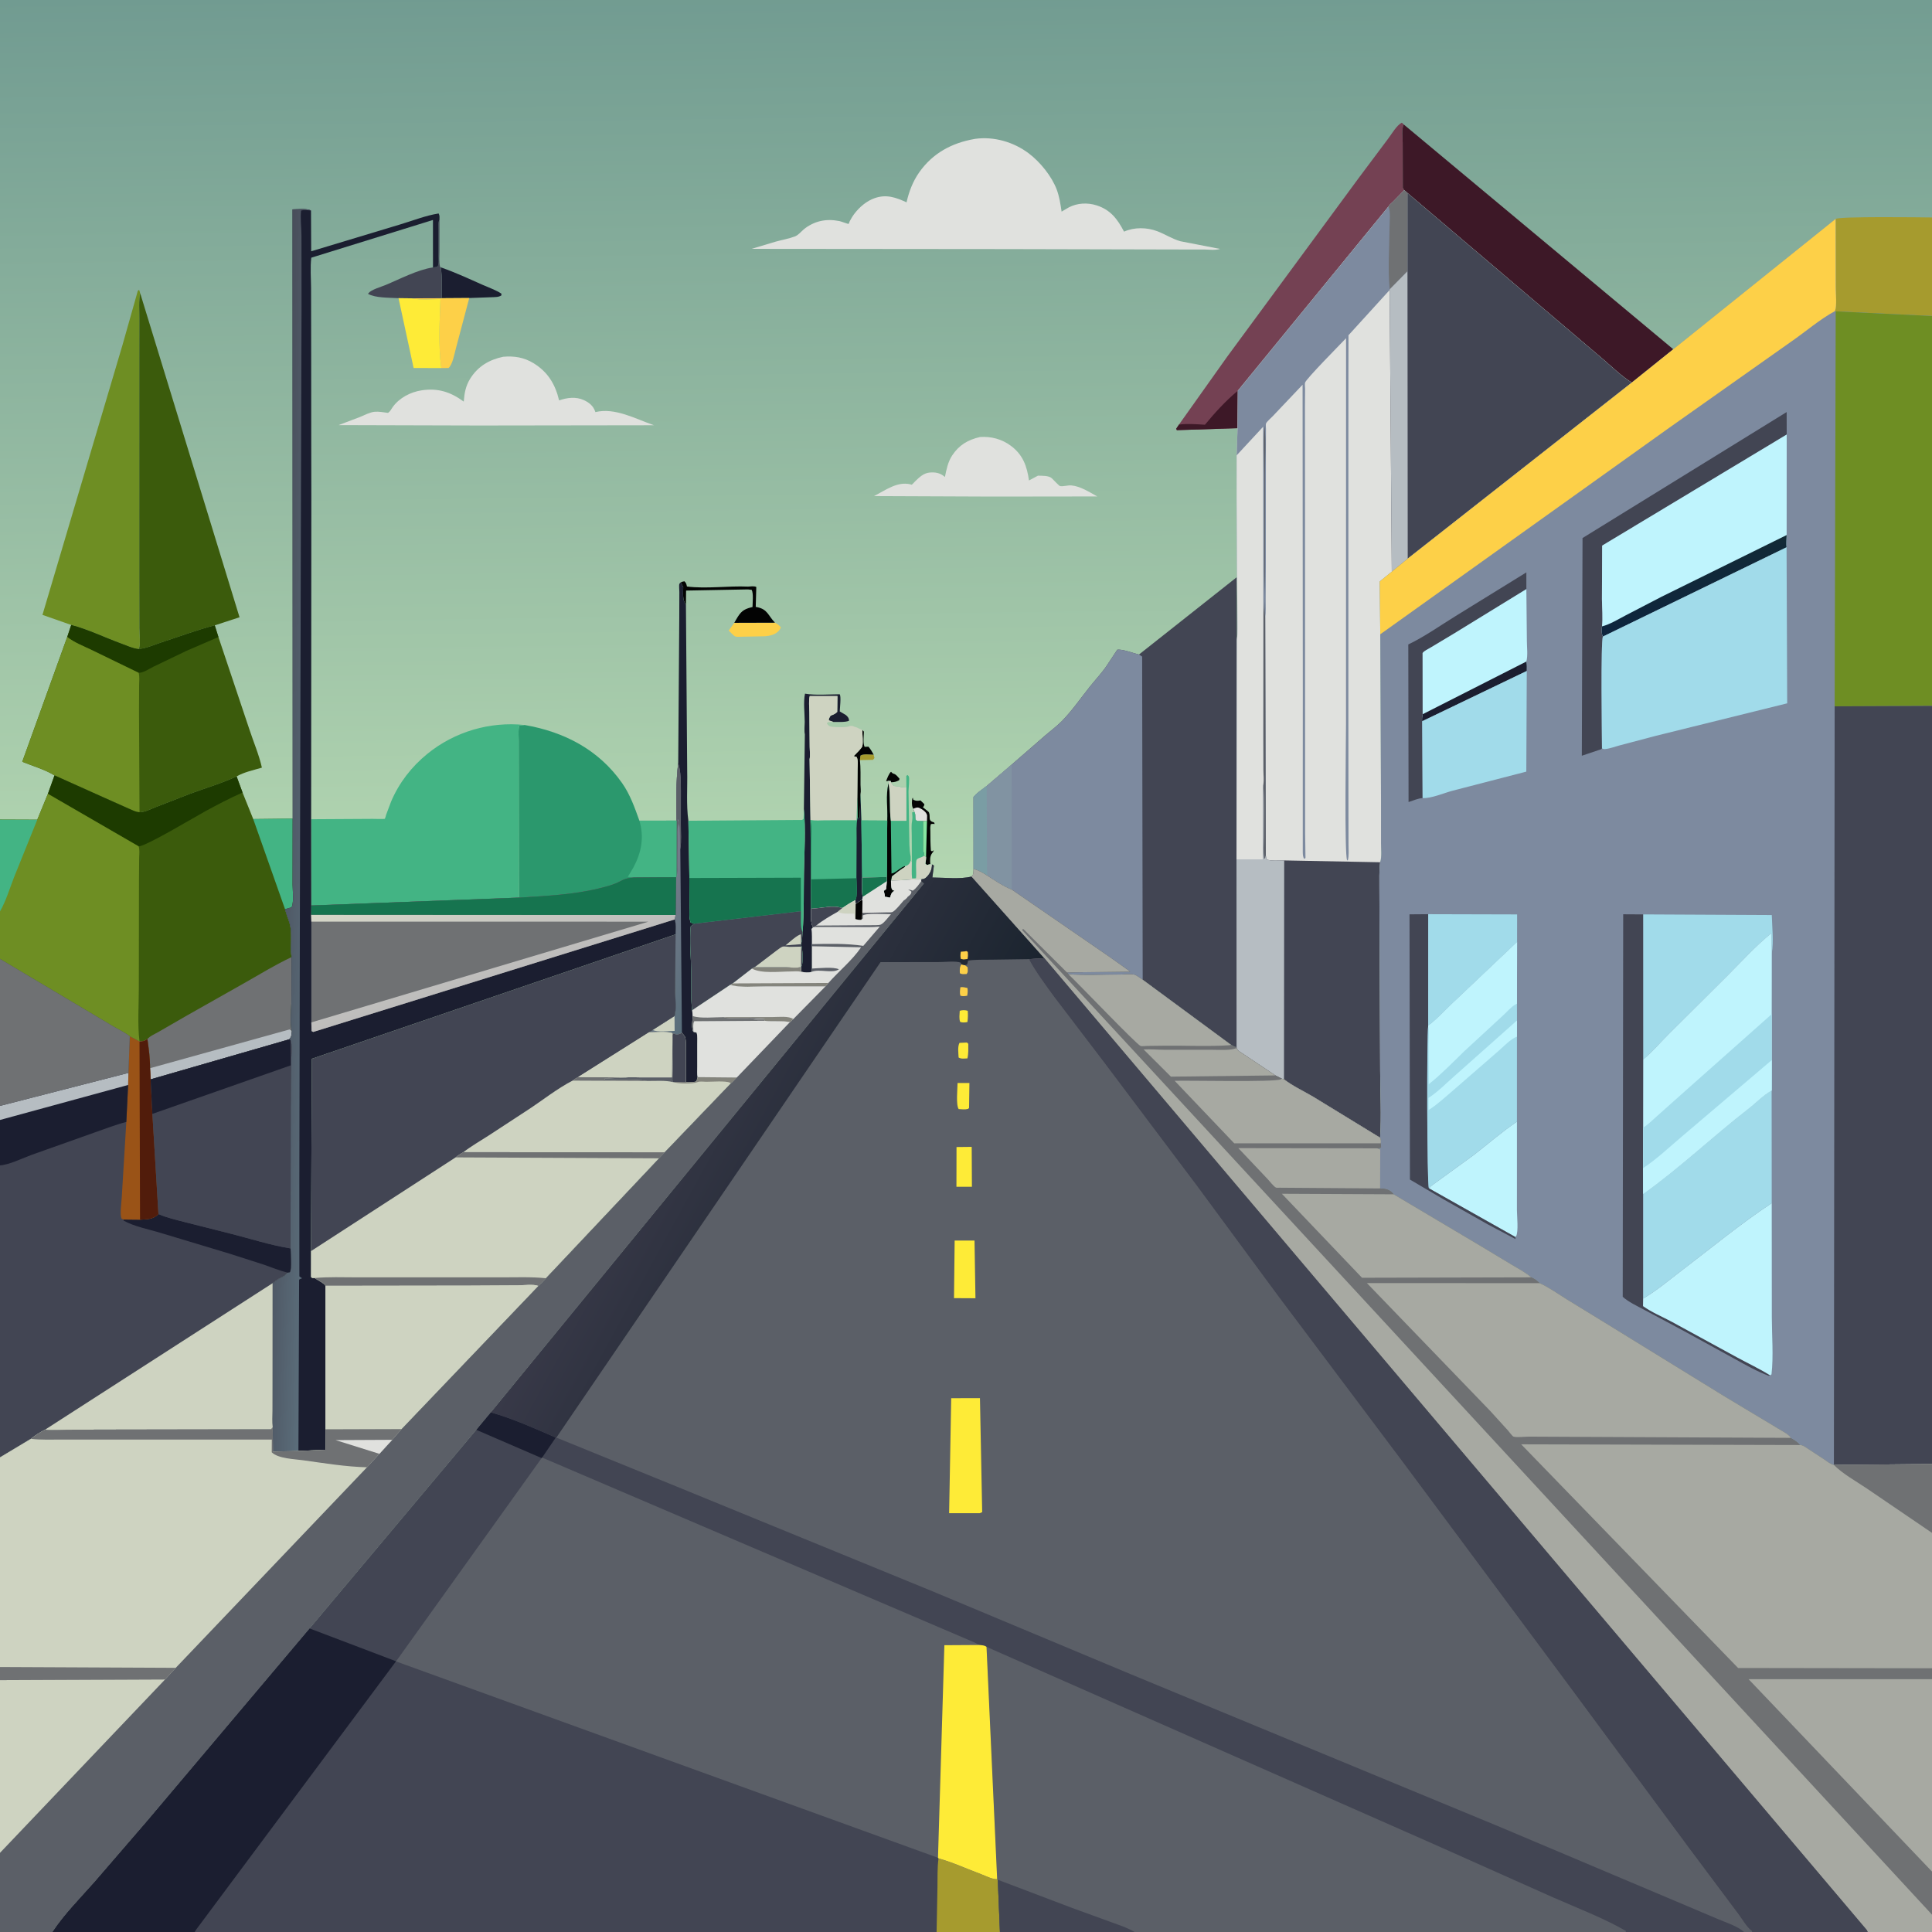 <svg version="1.1" xmlns="http://www.w3.org/2000/svg" style="display: block;" viewBox="0 0 2048 2048" width="1024" height="1024">
<defs>
	<linearGradient id="Gradient1" gradientUnits="userSpaceOnUse" x1="1017.93" y1="-12.691" x2="1029.67" y2="928.954">
		<stop class="stop0" offset="0" stop-opacity="1" stop-color="rgb(113,155,145)"/>
		<stop class="stop1" offset="1" stop-opacity="1" stop-color="rgb(179,214,177)"/>
	</linearGradient>
	<linearGradient id="Gradient2" gradientUnits="userSpaceOnUse" x1="749.292" y1="989.104" x2="689.242" y2="972.593">
		<stop class="stop0" offset="0" stop-opacity="1" stop-color="rgb(89,110,123)"/>
		<stop class="stop1" offset="1" stop-opacity="1" stop-color="rgb(121,125,140)"/>
	</linearGradient>
	<linearGradient id="Gradient3" gradientUnits="userSpaceOnUse" x1="289.277" y1="879.076" x2="336.73" y2="880.722">
		<stop class="stop0" offset="0" stop-opacity="1" stop-color="rgb(73,78,91)"/>
		<stop class="stop1" offset="1" stop-opacity="1" stop-color="rgb(90,108,121)"/>
	</linearGradient>
	<linearGradient id="Gradient4" gradientUnits="userSpaceOnUse" x1="522.888" y1="1032.75" x2="488.532" y2="922.306">
		<stop class="stop0" offset="0" stop-opacity="1" stop-color="rgb(190,189,188)"/>
		<stop class="stop1" offset="1" stop-opacity="1" stop-color="rgb(214,215,200)"/>
	</linearGradient>
	<linearGradient id="Gradient5" gradientUnits="userSpaceOnUse" x1="1788.77" y1="595.741" x2="1801.35" y2="645.732">
		<stop class="stop0" offset="0" stop-opacity="1" stop-color="rgb(18,42,54)"/>
		<stop class="stop1" offset="1" stop-opacity="1" stop-color="rgb(14,37,62)"/>
	</linearGradient>
	<linearGradient id="Gradient6" gradientUnits="userSpaceOnUse" x1="942.782" y1="1305.97" x2="700.295" y2="1172.91">
		<stop class="stop0" offset="0" stop-opacity="1" stop-color="rgb(27,36,47)"/>
		<stop class="stop1" offset="1" stop-opacity="1" stop-color="rgb(56,57,72)"/>
	</linearGradient>
</defs>
<path transform="translate(0,0)" fill="url(#Gradient1)" d="M 0 868.809 L -0 -0 L 2048 0 L 2048 230.528 L 2048 334.961 L 2048 748.3 L 2048 1551.92 L 2048 1624.91 L 2048 1768.44 L 2048 1780.03 L 2048 1983.93 L 2048 2029.62 L 2048 2048 L 1979.88 2048 L 1857.24 2048 L 1848.82 2048 L 1846.39 2048 L 1723.17 2048 L 1202.72 2048 L 1197.31 2048 L 1059.98 2048 L 1058.74 2048 L 994.203 2048 L 992.833 2048 L 990.297 2048 L 206.423 2048 L 55.662 2048 L -0 2048 L -0 1964.08 L 0 1781 L 0 1767.1 L -0 1544.9 L 0 1235.35 L 0 1187.21 L -0 1172.29 L 0 1016.58 L 0 966.111 L 0 868.809 z"/>
<path transform="translate(0,0)" fill="rgb(166,155,46)" d="M 926.091 799.957 L 926.958 803.5 L 925.5 805.46 L 911.578 805.767 L 912.053 801 C 914.897 798.81 922.331 799.936 926.091 799.957 z"/>
<path transform="translate(0,0)" fill="rgb(3,3,3)" d="M 941.297 827.836 L 939.333 828.114 C 940.038 825.871 942.594 819.228 944.585 818.143 L 945.379 818.981 C 946.88 820.388 945.971 819.651 947.688 820.269 C 950.124 821.144 951.845 823.609 953.537 825.5 L 953.063 827.11 C 949.823 828.744 948.136 829.207 944.51 829.256 L 944.169 827.957 L 941.297 827.836 z"/>
<path transform="translate(0,0)" fill="rgb(3,3,3)" d="M 914.058 773.848 L 915.76 775.529 C 915.689 779.966 914.643 787.867 916.5 791.701 L 920.592 791.5 C 922.876 794.189 924.446 796.843 926.091 799.957 C 922.331 799.936 914.897 798.81 912.053 801 L 911.578 805.767 C 912.419 814.348 912.149 823.051 912.173 831.665 C 912.18 834.455 912.808 838.958 912.143 841.585 L 912.033 842.759 L 911.463 866.519 L 909.069 867.099 L 908.778 845.485 L 909.054 815.397 C 909.077 811.555 909.873 805.919 908.137 802.5 L 904.953 801.5 L 905.933 800.545 C 907.537 798.957 913.65 792.862 914.097 791.064 C 915.204 786.612 914.069 778.662 914.058 773.848 z"/>
<path transform="translate(0,0)" fill="rgb(3,3,3)" d="M 968.163 857.328 L 967.506 856.11 C 966.41 853.835 966.525 848.909 967.104 846.5 L 967.592 845.5 L 968.116 847.764 C 971.03 849.185 972.677 849.006 975.794 848.5 L 979.906 852.5 C 979.34 854.789 979.823 853.68 978.355 855.783 C 979.425 856.771 984.399 860.323 984.732 861.17 C 986.735 866.252 982.981 869.966 990.154 871.809 L 990.816 873.5 L 989 873.323 L 986.909 873.5 C 985.772 875.877 986.195 878.693 986.218 881.277 C 986.28 888.004 986.239 894.791 986.757 901.5 L 987.9 902.5 L 989.836 901.273 C 988.727 904.132 989.704 902.181 988.075 904.39 C 985.519 907.86 985.901 911.991 986.142 916.086 L 982.5 916.934 L 980.895 915.5 C 981.308 913.704 981.552 912.059 981.607 910.222 L 981.654 908.319 L 979.493 907.163 L 979.395 904.011 C 977.898 901.5 978.499 898.379 978.498 895.475 L 978.49 870.351 L 973 870.304 C 968.383 869.583 971.562 864.27 969.262 860.591 L 968.163 857.328 z"/>
<path transform="translate(0,0)" fill="rgb(134,229,162)" d="M 978.49 870.351 L 982.656 869.998 L 981.654 908.319 L 979.493 907.163 L 979.395 904.011 C 977.898 901.5 978.499 898.379 978.498 895.475 L 978.49 870.351 z"/>
<path transform="translate(0,0)" fill="rgb(224,225,222)" d="M 968.163 857.328 C 970.367 856.368 972.335 855.354 974.736 856.5 C 977.841 857.981 982.324 860.906 982.792 864.5 L 982.656 869.998 L 978.49 870.351 L 973 870.304 C 968.383 869.583 971.562 864.27 969.262 860.591 L 968.163 857.328 z"/>
<path transform="translate(0,0)" fill="rgb(253,208,72)" d="M 821.533 660.081 C 824.122 661.514 825.842 662.585 827.688 665 C 827.249 666.098 826.865 667.132 826.097 668.053 C 822.033 672.928 816.048 674.134 810.047 674.489 L 787.659 674.913 C 785.521 674.898 781.531 675.306 779.54 674.723 C 778.016 674.276 773.879 669.7 772.437 668.421 L 778.379 660.208 L 821.533 660.081 z"/>
<path transform="translate(0,0)" fill="rgb(3,3,3)" d="M 722.051 616.964 L 725.5 616.173 C 727.436 617.923 727.603 619.289 728.201 621.729 C 749.08 624.346 771.844 620.89 792.985 621.823 C 795.75 621.694 799.222 621.016 801.697 622.194 L 801.117 643.357 L 802.603 643.631 C 813.801 645.814 814.254 652.696 821.533 660.081 L 778.379 660.208 L 780.622 656.26 C 785.023 648.765 787.787 645.94 796.265 643.812 L 797.703 643.465 C 797.74 638.822 798.863 629.146 796.818 625.273 L 792.894 624.802 L 727.272 626.029 L 727.116 640.913 C 723.099 635.983 724.231 628.05 724.24 622 C 723.256 620.723 722.84 619.969 722.394 618.371 L 722.051 616.964 z"/>
<path transform="translate(0,0)" fill="rgb(67,180,132)" d="M 966.607 913.454 L 966.484 885.453 C 966.472 880.64 965.945 875.177 966.844 870.496 C 967.448 867.347 967.119 864.343 966.911 861.162 L 969.262 860.591 C 971.562 864.27 968.383 869.583 973 870.304 L 978.49 870.351 L 978.498 895.475 C 978.499 898.379 977.898 901.5 979.395 904.011 L 979.493 907.163 L 981.654 908.319 L 981.607 910.222 C 981.552 912.059 981.308 913.704 980.895 915.5 L 982.5 916.934 L 986.142 916.086 L 987.956 916.289 C 987.867 922.033 985.814 926.601 981.346 930.5 C 980.016 931.661 978.526 931.886 976.842 932.059 C 973.462 932.5 970.029 932.279 966.624 932.215 L 959.51 932.882 L 944.498 933.493 L 945.5 928.845 C 949.992 925.325 954.375 921.684 959.321 918.813 L 959.324 918.023 L 960.391 917.825 C 963.374 916.67 964.382 914.964 965.39 912.163 L 966.607 913.454 z"/>
<path transform="translate(0,0)" fill="rgb(206,211,193)" d="M 979.493 907.163 L 981.654 908.319 L 981.607 910.222 C 981.552 912.059 981.308 913.704 980.895 915.5 L 982.5 916.934 L 986.142 916.086 L 987.956 916.289 C 987.867 922.033 985.814 926.601 981.346 930.5 C 980.016 931.661 978.526 931.886 976.842 932.059 C 973.462 932.5 970.029 932.279 966.624 932.215 L 959.51 932.882 L 944.498 933.493 L 945.5 928.845 C 949.992 925.325 954.375 921.684 959.321 918.813 L 959.324 918.023 L 960.391 917.825 C 963.374 916.67 964.382 914.964 965.39 912.163 L 966.607 913.454 C 966.66 919.187 966.171 925.506 966.84 931.163 C 968.311 931.24 969.516 931.158 970.969 930.995 C 971.667 924.917 970.548 918.529 971.324 912.5 C 971.757 909.14 976.659 909.571 979.493 907.163 z"/>
<path transform="translate(0,0)" fill="rgb(27,30,48)" d="M 467.221 283.405 C 482.398 288.646 496.859 295.381 511.509 301.912 C 518.194 304.892 525.351 307.278 531.5 311.264 L 531.5 313.147 C 528.468 315.137 524.519 314.902 521 315.067 L 497.431 315.911 L 468.152 316.102 C 468.156 305.388 468.956 293.984 467.221 283.405 z"/>
<path transform="translate(0,0)" fill="rgb(253,208,72)" d="M 468.152 316.102 L 497.431 315.911 L 483.263 369.353 C 481.691 375.028 479.843 386.32 475.5 390.111 L 467.796 390.16 C 464.549 366.23 466.042 341.035 466.927 316.966 C 457.446 317.052 446.551 318.224 437.268 316.412 L 436.448 316.234 L 468.152 316.102 z"/>
<path transform="translate(0,0)" fill="rgb(66,69,83)" d="M 458.978 283.465 L 463.5 283.015 C 465.772 280.478 464.861 274.712 464.863 271.226 L 464.88 243.233 C 464.881 240.33 464.169 235.495 465.853 233.236 L 465.83 266.011 C 465.835 271.425 465.222 277.621 466.487 282.878 L 467.221 283.405 C 468.956 293.984 468.156 305.388 468.152 316.102 L 436.448 316.234 L 422.468 316.063 C 413.26 315.481 397.853 315.989 390.141 311.5 L 390.636 310.708 C 393.709 306.977 403.698 304.171 408.146 302.346 C 423.944 295.865 442.149 286.015 458.978 283.465 z"/>
<path transform="translate(0,0)" fill="rgb(67,180,132)" d="M 960.8 834.779 L 960.707 822.5 L 962 821.51 C 962.451 822.007 963.079 822.388 963.353 823 C 964.378 825.29 963.069 835.983 963.06 838.979 L 963.769 883.086 C 964.036 891.36 963.637 899.981 965.359 908 L 965.39 912.163 C 964.382 914.964 963.374 916.67 960.391 917.825 L 959.324 918.023 L 959.321 918.813 C 954.375 921.684 949.992 925.325 945.5 928.845 L 944.498 933.493 C 944.669 936.559 944.136 941.718 946.349 943.716 L 948.159 944.042 C 944.603 946.522 944.772 947.475 943.49 951.481 L 937.894 950.5 C 938.323 947.502 936.997 946.981 937.018 944.267 L 939.362 942.5 L 940.136 934.038 L 940.042 929.627 L 940.508 869.867 C 941.279 857.3 938.579 842.52 941.957 830.48 L 941.297 827.836 L 944.169 827.957 L 944.51 829.256 C 945.625 830.889 946.276 832.833 948.29 833.21 C 950.085 833.546 951.696 833.535 953.51 833.5 L 955 834.48 L 960.8 834.779 z"/>
<path transform="translate(0,0)" fill="rgb(3,3,3)" d="M 940.508 869.867 C 941.279 857.3 938.579 842.52 941.957 830.48 C 944.259 843.418 942.591 856.943 944.323 870.086 L 945.009 926.011 C 949.36 925.521 954.277 919.436 959.324 918.023 L 959.321 918.813 C 954.375 921.684 949.992 925.325 945.5 928.845 L 944.498 933.493 C 944.669 936.559 944.136 941.718 946.349 943.716 L 948.159 944.042 C 944.603 946.522 944.772 947.475 943.49 951.481 L 937.894 950.5 C 938.323 947.502 936.997 946.981 937.018 944.267 L 939.362 942.5 L 940.136 934.038 L 940.042 929.627 L 940.508 869.867 z"/>
<path transform="translate(0,0)" fill="rgb(206,211,193)" d="M 941.297 827.836 L 944.169 827.957 L 944.51 829.256 C 945.625 830.889 946.276 832.833 948.29 833.21 C 950.085 833.546 951.696 833.535 953.51 833.5 L 955 834.48 L 960.8 834.779 L 960.874 870.075 L 944.323 870.086 C 942.591 856.943 944.259 843.418 941.957 830.48 L 941.297 827.836 z"/>
<path transform="translate(0,0)" fill="rgb(27,30,48)" d="M 853.175 778.371 C 852.318 774.765 853.053 769.016 853.036 765.21 C 852.994 756.122 851.471 744.088 853.324 735.32 C 864.883 737.244 878.393 735.998 890.197 735.948 C 891.788 738.84 890.279 750.275 890.167 754.13 L 896.5 757.849 C 898.653 759.574 899.979 761.297 900.021 764 C 896.182 765.865 887.872 765.161 883.421 765.293 L 878.5 763.591 C 878.624 761.454 879.438 760.345 880.58 758.579 L 881.459 758.262 C 883.952 757.336 885.541 756.579 887.5 754.686 L 887.733 737.827 L 858.325 737.815 C 857.064 742.778 857.919 749.492 857.966 754.667 L 858.297 791.858 C 858.315 795.729 859.075 801.131 858.188 804.744 L 859.167 869.2 L 859.197 870.289 L 859.852 963.277 C 859.93 969.291 858.732 977.925 861.928 982.89 L 860.169 984.976 L 860.332 1030.22 C 856.707 1031.37 852.706 1030.75 849.054 1030.09 L 849.123 1025.14 L 850.043 1023.38 C 851.33 1018.97 850.866 1004.84 848.97 1000.88 L 849.119 1000.36 C 850.696 996.868 850.193 991.836 850.81 987.919 C 852.431 967.188 851.867 946.178 852.231 925.387 C 852.622 903.05 854.181 879.879 852.151 857.635 L 853.175 778.371 z"/>
<path transform="translate(0,0)" fill="rgb(254,235,55)" d="M 422.468 316.063 L 436.448 316.234 L 437.268 316.412 C 446.551 318.224 457.446 317.052 466.927 316.966 C 466.042 341.035 464.549 366.23 467.796 390.16 L 438.452 390.1 L 422.468 316.063 z"/>
<path transform="translate(0,0)" fill="rgb(206,211,193)" d="M 858.188 804.744 C 859.075 801.131 858.315 795.729 858.297 791.858 L 857.966 754.667 C 857.919 749.492 857.064 742.778 858.325 737.815 L 887.733 737.827 L 887.5 754.686 C 885.541 756.579 883.952 757.336 881.459 758.262 L 880.58 758.579 C 879.438 760.345 878.624 761.454 878.5 763.591 L 883.421 765.293 L 877.5 765.51 L 876.51 767 C 878.436 769.41 879.316 770.247 882.5 770.49 C 886.538 770.798 897.977 771.506 901 769.49 C 903.574 769.497 903.738 769.349 906 770.49 L 906.908 770.71 C 908.443 771.095 909.583 771.798 911 772.478 L 914.058 773.848 C 914.069 778.662 915.204 786.612 914.097 791.064 C 913.65 792.862 907.537 798.957 905.933 800.545 L 904.953 801.5 L 908.137 802.5 C 909.873 805.919 909.077 811.555 909.054 815.397 L 908.778 845.485 L 908.678 846.674 L 908.082 869.549 L 875.012 869.587 C 870.017 869.588 864.027 870.217 859.167 869.2 L 858.188 804.744 z"/>
<path transform="translate(0,0)" fill="rgb(27,30,48)" d="M 718.942 808.745 L 720.052 655.182 L 720.143 627.438 C 720.147 625.586 719.589 620.43 720.161 619 C 720.505 618.14 721.421 617.643 722.051 616.964 L 722.394 618.371 C 722.84 619.969 723.256 620.723 724.24 622 C 724.231 628.05 723.099 635.983 727.116 640.913 L 728.452 816.953 C 728.858 833.931 727.329 853.349 729.711 870.03 L 730.765 930.727 L 730.968 960.833 C 730.99 966.136 730.207 972.99 732.178 977.92 C 733.449 978.369 734.669 978.849 735.992 979.12 L 732.217 982.028 C 730.836 997.826 732.47 1014.58 732.78 1030.49 C 733.037 1043.7 732.017 1057.87 733.786 1070.9 L 734.289 1077.04 C 734.13 1081.05 732.833 1090.71 735.106 1093.75 L 738.5 1094.66 C 739.546 1098.53 739.118 1103.02 739.123 1107.03 L 739.145 1130.92 C 739.143 1134.39 738.729 1138.45 739.541 1141.81 L 738.254 1146.5 C 734.363 1147.3 730.966 1147.38 727.003 1147.25 L 726.944 1113.25 C 726.919 1109.27 727.52 1102.59 726.009 1099 C 725.465 1097.71 723.755 1096.04 722.853 1094.9 L 717.5 1096.98 L 716.399 1096.4 C 715.073 1095.75 714.487 1095.61 713.003 1095.86 L 712.126 1094.89 C 705.534 1093.17 695.061 1094.38 688.067 1094.29 L 691.987 1091.74 L 715.022 1077.06 C 717.164 1070.34 715.769 1059.25 715.805 1051.97 L 716.075 990.481 C 716.117 985.347 716.748 979.569 715.314 974.614 C 714.995 973.904 715.928 970.87 716.117 969.947 L 716.723 929.874 L 717.081 928.85 L 717.127 869.893 C 716.862 850.006 716.439 828.461 718.942 808.745 z"/>
<path transform="translate(0,0)" fill="url(#Gradient2)" d="M 718.942 808.745 C 721.884 818.695 721.674 828.176 721.765 838.455 L 721.732 873.557 C 721.652 882.063 722.471 891.9 721.163 900.251 L 722.853 1094.9 L 717.5 1096.98 L 716.399 1096.4 C 715.073 1095.75 714.487 1095.61 713.003 1095.86 L 712.126 1094.89 C 705.534 1093.17 695.061 1094.38 688.067 1094.29 L 691.987 1091.74 L 715.022 1077.06 C 717.164 1070.34 715.769 1059.25 715.805 1051.97 L 716.075 990.481 C 716.117 985.347 716.748 979.569 715.314 974.614 C 714.995 973.904 715.928 970.87 716.117 969.947 L 716.723 929.874 L 717.081 928.85 L 717.127 869.893 C 716.862 850.006 716.439 828.461 718.942 808.745 z"/>
<path transform="translate(0,0)" fill="rgb(206,211,193)" d="M 715.022 1077.06 L 715.146 1092.79 C 709.992 1092.83 695.859 1094.48 691.987 1091.74 L 715.022 1077.06 z"/>
<path transform="translate(0,0)" fill="rgb(91,95,103)" d="M 718.942 808.745 C 721.884 818.695 721.674 828.176 721.765 838.455 L 721.732 873.557 C 721.652 882.063 722.471 891.9 721.163 900.251 L 721.048 899.028 C 720.748 895.516 721.084 875.185 719.837 874 L 719.5 869 L 718.147 868.791 L 718.805 870.007 C 719.426 871.711 719.473 873.128 718.973 874.826 C 717.699 879.156 718.296 884.818 718.237 889.344 L 718.005 915.425 C 717.98 919.64 718.553 924.901 717.081 928.85 L 717.127 869.893 C 716.862 850.006 716.439 828.461 718.942 808.745 z"/>
<path transform="translate(0,0)" fill="rgb(67,180,132)" d="M 912.143 841.585 L 913.037 869.7 L 940.508 869.867 L 940.042 929.627 L 913.909 930.292 C 913.967 936.674 913.198 944.478 914.48 950.657 L 913.935 953.994 C 911.365 955.134 909.279 956.674 907.027 958.321 L 906.662 954.24 C 901.795 956.627 897.363 959.608 892.836 962.57 C 882.979 959.151 870.134 962.994 859.852 963.277 L 859.197 870.289 L 859.167 869.2 C 864.027 870.217 870.017 869.588 875.012 869.587 L 908.082 869.549 L 908.678 846.674 L 908.778 845.485 L 909.069 867.099 L 911.463 866.519 L 912.033 842.759 L 912.143 841.585 z"/>
<path transform="translate(0,0)" fill="rgb(27,30,48)" d="M 912.143 841.585 L 913.037 869.7 L 913.909 930.292 C 913.967 936.674 913.198 944.478 914.48 950.657 L 913.935 953.994 C 911.365 955.134 909.279 956.674 907.027 958.321 L 906.662 954.24 C 909.268 951.493 907.872 935.592 907.854 930.946 L 908.061 889.232 C 908.11 882.014 907.461 874.155 909.069 867.099 L 911.463 866.519 L 912.033 842.759 L 912.143 841.585 z"/>
<path transform="translate(0,0)" fill="rgb(22,116,79)" d="M 859.197 870.289 L 859.489 871.675 C 860.639 877.579 859.863 884.867 859.887 890.905 L 859.998 932.117 L 907.854 930.946 C 907.872 935.592 909.268 951.493 906.662 954.24 C 901.795 956.627 897.363 959.608 892.836 962.57 C 882.979 959.151 870.134 962.994 859.852 963.277 L 859.197 870.289 z"/>
<path transform="translate(0,0)" fill="rgb(67,180,132)" d="M 913.037 869.7 L 940.508 869.867 L 940.042 929.627 L 913.909 930.292 L 913.037 869.7 z"/>
<path transform="translate(0,0)" fill="rgb(224,225,222)" d="M 1038.87 463.248 C 1050.72 462.447 1061.97 465.459 1071.51 472.527 C 1084.28 481.981 1088.62 494.064 1090.76 509.33 L 1100.25 504.229 C 1104.52 504.419 1111.6 503.961 1114.91 506.929 C 1116.3 508.184 1122.6 515.073 1123.75 515.289 C 1126.95 515.887 1132.01 514.267 1135.61 514.56 C 1145.09 515.329 1154.96 521.727 1163.15 526.247 L 1052.68 526.391 L 926.491 525.872 C 938.623 519.712 951.006 510.086 965.109 513.403 C 965.584 513.514 966.063 513.902 966.528 513.755 C 967.013 513.602 969.573 510.725 970.131 510.184 C 974.522 505.935 979.045 501.519 985.397 500.933 C 991.2 500.397 996.373 501.226 1000.92 505.018 L 1001.66 505.655 C 1003.17 497.973 1004.88 489.572 1009.26 482.925 C 1016.69 471.666 1025.98 466.236 1038.87 463.248 z"/>
<path transform="translate(0,0)" fill="rgb(166,155,46)" d="M 1945.82 232.073 C 1949.49 229.258 2036.37 230.358 2048 230.528 L 2048 334.961 L 1945.93 330.045 L 1944.99 329.853 C 1947.44 324.49 1945.89 311.167 1945.91 304.782 L 1945.82 232.073 z"/>
<path transform="translate(0,0)" fill="rgb(224,225,222)" d="M 533.424 378.185 C 545.025 377.183 555.401 378.799 565.496 384.954 C 580.731 394.245 588.616 407.343 592.682 424.444 C 601.295 421.466 610.446 420.237 619 424.177 C 624.443 426.685 628.769 430.188 630.82 435.946 L 631.118 436.845 C 651.979 431.755 673.719 444.085 693.287 450.79 L 508.004 451.053 L 358.86 450.639 L 381.463 442.083 C 386.163 440.13 392.192 436.921 397.212 436.485 C 401.716 436.094 406.862 437.12 411.351 437.69 C 413.602 436.207 414.582 433.936 416.105 431.77 C 423.112 421.81 435.124 415.554 446.995 413.759 C 464.32 411.141 477.721 415.54 491.583 425.714 C 492.315 416.701 493.567 409.161 498.48 401.328 C 506.668 388.273 518.566 381.31 533.424 378.185 z"/>
<path transform="translate(0,0)" fill="rgb(116,65,83)" d="M 1249.77 450.061 L 1300.95 378 L 1440.22 188.782 L 1471.69 146.73 C 1475.43 141.749 1480.62 132.706 1486 130.02 L 1487.98 131.918 C 1485.64 137.08 1486.9 145.566 1486.91 151.37 L 1487.05 199 L 1488.65 201.62 L 1476.78 213.7 C 1475.3 215.207 1472.69 217.225 1471.75 219.079 L 1312.15 414.196 L 1311.87 453.895 L 1247.5 455.977 L 1246.81 454.5 L 1249.77 450.061 z"/>
<path transform="translate(0,0)" fill="rgb(61,24,39)" d="M 1312.15 414.196 L 1311.87 453.895 L 1247.5 455.977 L 1246.81 454.5 L 1249.77 450.061 C 1259 448.94 1268.08 449.668 1277.31 450.233 C 1287.39 437.923 1299.15 425.095 1311.34 414.862 L 1312.15 414.196 z"/>
<path transform="translate(0,0)" fill="rgb(61,24,39)" d="M 1487.98 131.918 L 1773.76 370.236 L 1729.77 405.566 C 1719.39 399.244 1709.61 389.696 1700.37 381.713 L 1658.16 345.834 L 1556.49 259.42 L 1492.01 204.63 L 1488.65 201.62 L 1487.05 199 L 1486.91 151.37 C 1486.9 145.566 1485.64 137.08 1487.98 131.918 z"/>
<path transform="translate(0,0)" fill="rgb(110,142,35)" d="M 75.494 662.476 L 45.015 651.791 L 129.824 365.827 L 145.508 310.335 C 146.059 308.438 145.676 308.296 147.5 307.235 L 148.616 310.83 C 146.967 319.092 147.723 328.257 147.705 336.67 L 147.653 382.097 L 147.612 610.519 L 147.715 666.174 C 147.745 672.169 149.313 682.867 147.099 688.012 C 140.657 687.366 134.048 684.225 128 682.01 C 110.68 675.667 93.28 667.148 75.494 662.476 z"/>
<path transform="translate(0,0)" fill="rgb(59,91,12)" d="M 148.616 310.83 L 253.916 654.317 L 227.647 662.905 C 208.731 667.894 190.022 674.849 171.406 680.93 C 164.029 683.341 154.813 687.462 147.099 688.012 C 149.313 682.867 147.745 672.169 147.715 666.174 L 147.612 610.519 L 147.653 382.097 L 147.705 336.67 C 147.723 328.257 146.967 319.092 148.616 310.83 z"/>
<path transform="translate(0,0)" fill="rgb(67,180,132)" d="M 852.151 857.635 C 854.181 879.879 852.622 903.05 852.231 925.387 C 851.867 946.178 852.431 967.188 850.81 987.919 C 850.193 991.836 850.696 996.868 849.119 1000.36 L 848.97 1000.88 C 850.866 1004.84 851.33 1018.97 850.043 1023.38 L 849.123 1025.14 C 844.334 1026.38 838.163 1025.46 833.177 1025.37 L 799.82 1025.4 L 797.121 1026.75 L 776.813 1042.46 L 774.022 1044.03 L 733.786 1070.9 C 732.017 1057.87 733.037 1043.7 732.78 1030.49 C 732.47 1014.58 730.836 997.826 732.217 982.028 L 735.992 979.12 C 734.669 978.849 733.449 978.369 732.178 977.92 C 730.207 972.99 730.99 966.136 730.968 960.833 L 730.765 930.727 L 729.711 870.03 L 848.057 869.2 C 850.226 869.183 850.071 869.57 851.803 868 L 852.151 857.635 z"/>
<path transform="translate(0,0)" fill="rgb(22,116,79)" d="M 730.765 930.727 L 848.9 930.397 L 849.012 965.881 L 735.992 979.12 C 734.669 978.849 733.449 978.369 732.178 977.92 C 730.207 972.99 730.99 966.136 730.968 960.833 L 730.765 930.727 z"/>
<path transform="translate(0,0)" fill="rgb(66,69,83)" d="M 849.012 965.881 C 849.218 971.356 848.001 983.807 850.81 987.919 C 850.193 991.836 850.696 996.868 849.119 1000.36 L 848.97 1000.88 C 850.866 1004.84 851.33 1018.97 850.043 1023.38 L 849.123 1025.14 C 844.334 1026.38 838.163 1025.46 833.177 1025.37 L 799.82 1025.4 L 797.121 1026.75 L 776.813 1042.46 L 774.022 1044.03 L 733.786 1070.9 C 732.017 1057.87 733.037 1043.7 732.78 1030.49 C 732.47 1014.58 730.836 997.826 732.217 982.028 L 735.992 979.12 L 849.012 965.881 z"/>
<path transform="translate(0,0)" fill="rgb(206,211,193)" d="M 848.97 1000.88 L 832.672 1002.14 C 835.872 999.621 845.664 990.5 849.112 990.5 L 849.119 1000.36 L 848.97 1000.88 z"/>
<path transform="translate(0,0)" fill="rgb(206,211,193)" d="M 799.82 1025.4 L 822.736 1007.97 C 824.426 1006.76 828.156 1003.72 830.015 1003.37 C 831.759 1003.05 834.757 1003.68 836.684 1003.73 L 849.239 1003.46 L 849.123 1025.14 C 844.334 1026.38 838.163 1025.46 833.177 1025.37 L 799.82 1025.4 z"/>
<path transform="translate(0,0)" fill="rgb(43,152,109)" d="M 550.022 951.504 L 549.878 817.41 L 549.841 785.217 C 549.833 780.076 549.096 773.93 550.5 769.037 L 556.175 768.532 C 597.884 775.701 634.697 794.695 659.469 830.122 C 667.987 842.304 672.8 856.059 677.776 869.944 L 717.127 869.893 L 717.081 928.85 L 716.723 929.874 L 672.319 930.22 C 666.496 930.591 662.983 931.143 657.799 933.968 C 650.558 937.915 641.984 940.003 634.02 941.928 C 606.953 948.471 577.746 949.745 550.022 951.504 z"/>
<path transform="translate(0,0)" fill="rgb(67,180,132)" d="M 677.776 869.944 L 717.127 869.893 L 717.081 928.85 L 716.723 929.874 L 672.319 930.22 L 665.5 929.516 L 671.358 919.717 C 679.853 903.915 683.118 887.604 677.776 869.944 z"/>
<path transform="translate(0,0)" fill="rgb(224,225,222)" d="M 1032.84 147.343 L 1033.66 147.192 C 1053.63 144.405 1074.61 150.548 1090.57 162.619 C 1102.58 171.698 1114.89 186.811 1120.2 201.013 C 1123.02 208.561 1124.15 216.405 1125.33 224.328 L 1132.96 219.855 C 1141.96 215.13 1152.82 214.612 1162.5 217.706 C 1177.24 222.421 1184.65 232.328 1191.52 245.542 C 1202.41 240.68 1215.8 240.909 1226.89 245.145 C 1235.17 248.306 1242.68 253.298 1251.25 255.722 L 1293.29 263.884 C 1288.01 265.478 1281.8 264.571 1276.29 264.469 L 1250.04 264.467 L 1065.74 264.04 L 796.749 263.791 L 822.421 256.098 C 829.046 254.284 836.251 253.043 842.668 250.618 C 846.192 249.286 849.108 245.623 851.962 243.184 C 856.713 239.125 863.282 235.843 869.359 234.42 C 876.364 232.781 882.816 233.003 889.828 234.348 C 891.204 234.612 898.987 237.453 899.255 237.351 C 900.258 236.97 900.236 235.442 900.744 234.496 C 902.241 231.711 903.816 229.015 905.744 226.499 C 911.11 219.499 918.609 213.07 927 210.106 C 939.681 205.627 949.47 209.269 960.985 214.478 C 963.565 203.047 967.7 192.189 974.491 182.57 C 988.761 162.359 1008.9 151.577 1032.84 147.343 z"/>
<path transform="translate(0,0)" fill="rgb(67,180,132)" d="M 329.834 868.416 L 395.121 868.039 C 396.389 868.035 407.563 868.359 407.984 867.996 C 408.195 867.815 409.234 863.945 409.346 863.599 L 414.624 849.564 C 423.181 829.595 436.2 812.812 453.026 799.098 C 481.737 775.697 519.335 764.575 556.175 768.532 L 550.5 769.037 C 549.096 773.93 549.833 780.076 549.841 785.217 L 549.878 817.41 L 550.022 951.504 L 329.965 959.855 L 329.834 868.416 z"/>
<path transform="translate(0,0)" fill="rgb(59,91,12)" d="M 75.494 662.476 C 93.28 667.148 110.68 675.667 128 682.01 C 134.048 684.225 140.657 687.366 147.099 688.012 C 154.813 687.462 164.029 683.341 171.406 680.93 C 190.022 674.849 208.731 667.894 227.647 662.905 L 231.552 675.286 L 264.293 773.003 C 268.648 786.303 274.613 800.153 277.62 813.736 C 269.038 816.291 258.536 818.472 250.821 823.043 C 235.062 830.581 217.357 835.506 200.953 841.71 L 164.814 855.769 C 159.983 857.628 153.06 861.33 147.889 860.992 C 144.018 860.925 140.188 858.778 136.652 857.281 L 110.763 845.736 L 57.789 821.962 C 48.026 815.876 34.298 811.857 23.595 807.499 L 71.271 675.199 L 75.494 662.476 z"/>
<path transform="translate(0,0)" fill="rgb(29,59,0)" d="M 75.494 662.476 C 93.28 667.148 110.68 675.667 128 682.01 C 134.048 684.225 140.657 687.366 147.099 688.012 C 154.813 687.462 164.029 683.341 171.406 680.93 C 190.022 674.849 208.731 667.894 227.647 662.905 L 231.552 675.286 L 197.368 690.057 L 162.56 706.785 C 158.081 709.005 151.936 713.368 146.956 713.187 L 97.687 689.257 C 89.097 685.068 78.734 681.172 71.271 675.199 L 75.494 662.476 z"/>
<path transform="translate(0,0)" fill="rgb(110,142,35)" d="M 71.271 675.199 C 78.734 681.172 89.097 685.068 97.687 689.257 L 146.956 713.187 C 148.132 717.23 147.528 722.273 147.477 726.485 L 147.348 752.437 L 147.889 860.992 C 144.018 860.925 140.188 858.778 136.652 857.281 L 110.763 845.736 L 57.789 821.962 C 48.026 815.876 34.298 811.857 23.595 807.499 L 71.271 675.199 z"/>
<path transform="translate(0,0)" fill="rgb(59,91,12)" d="M 57.789 821.962 L 110.763 845.736 L 136.652 857.281 C 140.188 858.778 144.018 860.925 147.889 860.992 C 153.06 861.33 159.983 857.628 164.814 855.769 L 200.953 841.71 C 217.357 835.506 235.062 830.581 250.821 823.043 L 257.117 840.143 L 268.435 868.236 L 310.294 867.746 L 310.206 937.72 C 310.191 943.194 311.767 957.48 309 961.867 L 302.157 963.801 L 303.856 969.494 C 304.257 971.115 304.917 972.455 305.51 974 L 306.089 975.995 L 306.421 976.905 C 310.658 989.126 307.05 1002.36 309.066 1014.58 L 308.893 1062.48 C 308.776 1072.1 307.208 1083.63 309.385 1093 C 308.841 1097.18 309.393 1099.03 306.152 1101.88 L 159.676 1144.17 L 159.038 1132.34 C 159.114 1122.09 157.632 1111.65 156.259 1101.5 C 152.778 1103.51 151.865 1103.96 147.886 1104.06 L 137.589 1098.62 C 132.621 1094.58 125.979 1091.53 120.43 1088.28 L 89.454 1069.83 L 0 1016.58 L 0 966.111 L 0 868.809 L 39.495 868.959 L 50.777 841.484 L 57.789 821.962 z"/>
<path transform="translate(0,0)" fill="rgb(67,180,132)" d="M 310.294 867.746 L 310.206 937.72 C 310.191 943.194 311.767 957.48 309 961.867 L 302.157 963.801 L 268.435 868.236 L 310.294 867.746 z"/>
<path transform="translate(0,0)" fill="rgb(29,59,0)" d="M 57.789 821.962 L 110.763 845.736 L 136.652 857.281 C 140.188 858.778 144.018 860.925 147.889 860.992 C 153.06 861.33 159.983 857.628 164.814 855.769 L 200.953 841.71 C 217.357 835.506 235.062 830.581 250.821 823.043 L 257.117 840.143 C 243.517 846.063 230.421 853.022 217.393 860.096 C 206.671 865.918 154.374 897.352 146.975 897.158 L 50.777 841.484 L 57.789 821.962 z"/>
<path transform="translate(0,0)" fill="rgb(111,113,115)" d="M 309.066 1014.58 L 308.893 1062.48 C 308.776 1072.1 307.208 1083.63 309.385 1093 C 308.841 1097.18 309.393 1099.03 306.152 1101.88 L 159.676 1144.17 L 159.038 1132.34 C 159.114 1122.09 157.632 1111.65 156.259 1101.5 C 158.795 1098.25 164.509 1095.94 168.093 1093.82 L 198.299 1076.4 L 260.88 1041.01 C 276.757 1031.94 292.496 1022.35 309.066 1014.58 z"/>
<path transform="translate(0,0)" fill="rgb(182,189,194)" d="M 159.038 1132.34 L 307 1091.24 L 309.385 1093 C 308.841 1097.18 309.393 1099.03 306.152 1101.88 L 159.676 1144.17 L 159.038 1132.34 z"/>
<path transform="translate(0,0)" fill="rgb(110,142,35)" d="M 50.777 841.484 L 146.975 897.158 C 148.236 901.006 147.595 905.53 147.513 909.562 L 147.319 933.913 L 147.158 1047.44 C 147.178 1065.67 145.638 1086.05 147.886 1104.06 L 137.589 1098.62 C 132.621 1094.58 125.979 1091.53 120.43 1088.28 L 89.454 1069.83 L 0 1016.58 L 0 966.111 L 0 868.809 L 39.495 868.959 L 50.777 841.484 z"/>
<path transform="translate(0,0)" fill="rgb(67,180,132)" d="M 0 868.809 L 39.495 868.959 L 14.916 929.868 C 10.375 941.51 6.232 955.399 0 966.111 L 0 868.809 z"/>
<path transform="translate(0,0)" fill="rgb(27,30,48)" d="M 310.294 867.746 L 310.121 221.945 C 315.541 221.942 325.121 220.649 329.676 223.131 L 329.882 266.374 L 424.445 237.836 C 437.476 233.929 451.564 228.371 464.973 226.283 C 466.277 228.717 465.873 230.532 465.853 233.236 C 464.169 235.495 464.881 240.33 464.88 243.233 L 464.863 271.226 C 464.861 274.712 465.772 280.478 463.5 283.015 L 458.978 283.465 L 458.957 233.173 L 330.001 273.162 C 328.699 283.451 329.723 295.018 329.754 305.436 L 329.858 369.428 L 329.947 474.243 L 330.052 528.092 L 329.834 868.416 L 329.965 959.855 L 550.022 951.504 C 577.746 949.745 606.953 948.471 634.02 941.928 C 641.984 940.003 650.558 937.915 657.799 933.968 C 662.983 931.143 666.496 930.591 672.319 930.22 L 716.723 929.874 L 716.117 969.947 C 715.928 970.87 714.995 973.904 715.314 974.614 C 716.748 979.569 716.117 985.347 716.075 990.481 L 330.532 1122.37 L 329.692 1326.2 L 329.658 1353.5 L 331 1354.81 L 333.629 1354.77 C 336.99 1357.28 342.971 1359.62 345.095 1363.01 L 345.027 1515.28 L 345.153 1536.78 L 316.357 1538.1 L 290.39 1538.69 L 289.326 1538.79 L 289.106 1513.07 C 288.317 1507.38 288.81 1501.13 288.825 1495.37 L 288.875 1465.24 L 288.937 1360.25 C 291.547 1358.45 294.595 1355.81 297.5 1354.6 C 300.867 1353.2 302.352 1351.68 304.906 1349.09 L 307.216 1348.59 C 309.59 1345.32 307.993 1328.32 307.989 1323.38 L 308.117 1173.35 L 308.812 1121.65 C 308.841 1116.41 309.993 1107.13 307.87 1102.4 L 306.152 1101.88 C 309.393 1099.03 308.841 1097.18 309.385 1093 C 307.208 1083.63 308.776 1072.1 308.893 1062.48 L 309.066 1014.58 C 307.05 1002.36 310.658 989.126 306.421 976.905 L 306.089 975.995 L 305.51 974 C 304.917 972.455 304.257 971.115 303.856 969.494 L 302.157 963.801 L 309 961.867 C 311.767 957.48 310.191 943.194 310.206 937.72 L 310.294 867.746 z"/>
<path transform="translate(0,0)" fill="url(#Gradient3)" d="M 310.294 867.746 L 310.121 221.945 C 315.541 221.942 325.121 220.649 329.676 223.131 C 326.221 222.865 322.541 222.262 319.177 223.224 C 318.192 231.437 319.577 241.527 319.583 250.004 L 319.652 324.792 L 318.828 598.271 L 317.844 983.002 L 317.317 1251.09 L 317.337 1353 C 318.337 1353.8 319.167 1354.38 320.298 1355 L 318.5 1355.64 L 317.065 1356.5 L 316.357 1538.1 L 290.39 1538.69 L 289.326 1538.79 L 289.106 1513.07 C 288.317 1507.38 288.81 1501.13 288.825 1495.37 L 288.875 1465.24 L 288.937 1360.25 C 291.547 1358.45 294.595 1355.81 297.5 1354.6 C 300.867 1353.2 302.352 1351.68 304.906 1349.09 L 307.216 1348.59 C 309.59 1345.32 307.993 1328.32 307.989 1323.38 L 308.117 1173.35 L 308.812 1121.65 C 308.841 1116.41 309.993 1107.13 307.87 1102.4 L 306.152 1101.88 C 309.393 1099.03 308.841 1097.18 309.385 1093 C 307.208 1083.63 308.776 1072.1 308.893 1062.48 L 309.066 1014.58 C 307.05 1002.36 310.658 989.126 306.421 976.905 L 306.089 975.995 L 305.51 974 C 304.917 972.455 304.257 971.115 303.856 969.494 L 302.157 963.801 L 309 961.867 C 311.767 957.48 310.191 943.194 310.206 937.72 L 310.294 867.746 z"/>
<path transform="translate(0,0)" fill="rgb(111,113,115)" d="M 672.319 930.22 L 716.723 929.874 L 716.117 969.947 C 715.928 970.87 714.995 973.904 715.314 974.614 L 332 1093.93 L 330.285 1092.98 L 330.035 1083.79 L 330.027 976.987 L 329.801 969.722 L 329.965 959.855 L 550.022 951.504 C 577.746 949.745 606.953 948.471 634.02 941.928 C 641.984 940.003 650.558 937.915 657.799 933.968 C 662.983 931.143 666.496 930.591 672.319 930.22 z"/>
<path transform="translate(0,0)" fill="url(#Gradient4)" d="M 329.801 969.722 L 716.117 969.947 C 715.928 970.87 714.995 973.904 715.314 974.614 L 332 1093.93 L 330.285 1092.98 L 330.035 1083.79 L 687.378 977.008 L 330.027 976.987 L 329.801 969.722 z"/>
<path transform="translate(0,0)" fill="rgb(22,116,79)" d="M 672.319 930.22 L 716.723 929.874 L 716.117 969.947 L 329.801 969.722 L 329.965 959.855 L 550.022 951.504 C 577.746 949.745 606.953 948.471 634.02 941.928 C 641.984 940.003 650.558 937.915 657.799 933.968 C 662.983 931.143 666.496 930.591 672.319 930.22 z"/>
<path transform="translate(0,0)" fill="rgb(66,69,83)" d="M 1207.38 693.819 L 1311.02 611.848 L 1311.18 678.223 L 1310.73 910.948 L 1310.8 1110.18 C 1308.61 1109.69 1307.01 1108.75 1305.05 1107.7 L 1211.3 1038.6 C 1209.07 1037.24 1204.86 1033.78 1202.52 1033.23 C 1198.32 1032.23 1191.77 1033.07 1187.35 1033.06 C 1169.36 1033.04 1150.36 1034.34 1132.5 1032.67 L 1130.99 1030.79 L 1198 1029.96 L 1177.21 1015.15 L 1072.51 943.071 C 1063.83 939.697 1054.2 933.27 1046.38 928.111 C 1041.74 925.275 1037.45 922.434 1032.05 921.278 L 1032 844.881 C 1035.24 840.569 1041.59 836.642 1045.89 833.207 L 1072.49 810.447 L 1108.62 779.046 C 1114.2 774.293 1120.35 769.724 1125.5 764.519 C 1136.34 753.558 1145.83 739.732 1155.46 727.669 C 1161.63 719.944 1169.41 711.874 1174.57 703.501 L 1184.34 688.753 C 1189.84 687.862 1201.39 692.503 1207.38 693.819 z"/>
<path transform="translate(0,0)" fill="rgb(125,138,159)" d="M 1072.49 810.447 L 1108.62 779.046 C 1114.2 774.293 1120.35 769.724 1125.5 764.519 C 1136.34 753.558 1145.83 739.732 1155.46 727.669 C 1161.63 719.944 1169.41 711.874 1174.57 703.501 L 1184.34 688.753 C 1189.84 687.862 1201.39 692.503 1207.38 693.819 L 1210.72 696 L 1211.3 1038.6 C 1209.07 1037.24 1204.86 1033.78 1202.52 1033.23 C 1198.32 1032.23 1191.77 1033.07 1187.35 1033.06 C 1169.36 1033.04 1150.36 1034.34 1132.5 1032.67 L 1130.99 1030.79 L 1198 1029.96 L 1177.21 1015.15 L 1072.51 943.071 C 1063.83 939.697 1054.2 933.27 1046.38 928.111 C 1041.74 925.275 1037.45 922.434 1032.05 921.278 L 1032 844.881 C 1035.24 840.569 1041.59 836.642 1045.89 833.207 L 1072.49 810.447 z"/>
<path transform="translate(0,0)" fill="rgb(129,147,162)" d="M 1072.49 810.447 L 1072.51 943.071 C 1063.83 939.697 1054.2 933.27 1046.38 928.111 C 1041.74 925.275 1037.45 922.434 1032.05 921.278 L 1032 844.881 C 1035.24 840.569 1041.59 836.642 1045.89 833.207 L 1072.49 810.447 z"/>
<path transform="translate(0,0)" fill="rgb(122,157,164)" d="M 1032.05 921.278 L 1032 844.881 C 1035.24 840.569 1041.59 836.642 1045.89 833.207 L 1046.38 928.111 C 1041.74 925.275 1037.45 922.434 1032.05 921.278 z"/>
<path transform="translate(0,0)" fill="rgb(66,69,83)" d="M 0 1016.58 L 89.454 1069.83 L 120.43 1088.28 C 125.979 1091.53 132.621 1094.58 137.589 1098.62 L 147.886 1104.06 C 151.865 1103.96 152.778 1103.51 156.259 1101.5 C 157.632 1111.65 159.114 1122.09 159.038 1132.34 L 159.676 1144.17 L 306.152 1101.88 L 307.87 1102.4 C 309.993 1107.13 308.841 1116.41 308.812 1121.65 L 308.117 1173.35 L 307.989 1323.38 C 307.993 1328.32 309.59 1345.32 307.216 1348.59 L 304.906 1349.09 C 302.352 1351.68 300.867 1353.2 297.5 1354.6 C 294.595 1355.81 291.547 1358.45 288.937 1360.25 L 288.875 1465.24 L 288.825 1495.37 C 288.81 1501.13 288.317 1507.38 289.106 1513.07 L 287.5 1515.16 L 121.752 1515.44 L 71.593 1515.56 C 63.893 1515.59 55.413 1516.39 47.824 1515.48 C 42.715 1518.25 37.164 1521.44 32.749 1525.24 L -0 1544.9 L 0 1235.35 L 0 1187.21 L -0 1172.29 L 0 1016.58 z"/>
<path transform="translate(0,0)" fill="rgb(27,30,48)" d="M 167.956 1286.97 C 176.807 1290.85 187.089 1293.16 196.463 1295.62 L 244.078 1307.64 C 264.993 1312.9 286.727 1319.99 307.989 1323.38 C 307.993 1328.32 309.59 1345.32 307.216 1348.59 L 304.906 1349.09 C 296.311 1346.96 287.846 1343.39 279.473 1340.51 L 243.372 1328.94 L 169.624 1306.72 C 157.145 1302.99 142.37 1300.18 131 1293.88 L 131.014 1292.74 L 148.442 1292.92 C 156.408 1292.32 162.03 1292.79 167.956 1286.97 z"/>
<path transform="translate(0,0)" fill="rgb(154,83,23)" d="M 137.589 1098.62 L 147.886 1104.06 C 151.865 1103.96 152.778 1103.51 156.259 1101.5 C 157.632 1111.65 159.114 1122.09 159.038 1132.34 L 159.676 1144.17 L 161.532 1180.77 L 167.956 1286.97 C 162.03 1292.79 156.408 1292.32 148.442 1292.92 L 131.014 1292.74 L 129 1291.93 C 126.715 1288.5 128.818 1274 129.058 1269.29 L 133.905 1189.31 L 135.815 1150.11 L 136.143 1137.31 L 137.589 1098.62 z"/>
<path transform="translate(0,0)" fill="rgb(81,28,11)" d="M 156.259 1101.5 C 157.632 1111.65 159.114 1122.09 159.038 1132.34 L 159.676 1144.17 L 161.532 1180.77 L 167.956 1286.97 C 162.03 1292.79 156.408 1292.32 148.442 1292.92 L 147.886 1104.06 C 151.865 1103.96 152.778 1103.51 156.259 1101.5 z"/>
<path transform="translate(0,0)" fill="rgb(27,30,48)" d="M -0 1172.29 L 136.143 1137.31 L 135.815 1150.11 L 133.905 1189.31 C 122.513 1192.2 111.39 1196.65 100.274 1200.48 L 34 1224.02 C 24.332 1227.48 10.079 1234.69 0 1235.35 L 0 1187.21 L -0 1172.29 z"/>
<path transform="translate(0,0)" fill="rgb(182,189,194)" d="M -0 1172.29 L 136.143 1137.31 L 135.815 1150.11 L 0 1187.21 L -0 1172.29 z"/>
<path transform="translate(0,0)" fill="rgb(111,113,115)" d="M 0 1016.58 L 89.454 1069.83 L 120.43 1088.28 C 125.979 1091.53 132.621 1094.58 137.589 1098.62 L 136.143 1137.31 L -0 1172.29 L 0 1016.58 z"/>
<path transform="translate(0,0)" fill="rgb(206,211,193)" d="M 288.937 1360.25 L 288.875 1465.24 L 288.825 1495.37 C 288.81 1501.13 288.317 1507.38 289.106 1513.07 L 287.5 1515.16 L 121.752 1515.44 L 71.593 1515.56 C 63.893 1515.59 55.413 1516.39 47.824 1515.48 L 288.937 1360.25 z"/>
<path transform="translate(0,0)" fill="rgb(66,69,83)" d="M 306.152 1101.88 L 307.87 1102.4 C 309.993 1107.13 308.841 1116.41 308.812 1121.65 L 308.117 1173.35 L 307.989 1323.38 C 286.727 1319.99 264.993 1312.9 244.078 1307.64 L 196.463 1295.62 C 187.089 1293.16 176.807 1290.85 167.956 1286.97 L 161.532 1180.77 L 159.676 1144.17 L 306.152 1101.88 z"/>
<path transform="translate(0,0)" fill="rgb(27,30,48)" d="M 306.152 1101.88 L 307.87 1102.4 L 308.165 1129.34 L 161.532 1180.77 L 159.676 1144.17 L 306.152 1101.88 z"/>
<path transform="translate(0,0)" fill="rgb(66,69,83)" d="M 329.692 1326.2 L 330.532 1122.37 L 716.075 990.481 L 715.805 1051.97 C 715.769 1059.25 717.164 1070.34 715.022 1077.06 L 691.987 1091.74 L 688.067 1094.29 C 695.061 1094.38 705.534 1093.17 712.126 1094.89 L 713.003 1095.86 C 714.487 1095.61 715.073 1095.75 716.399 1096.4 L 717.5 1096.98 L 722.853 1094.9 C 723.755 1096.04 725.465 1097.71 726.009 1099 C 727.52 1102.59 726.919 1109.27 726.944 1113.25 L 727.003 1147.25 C 730.966 1147.38 734.363 1147.3 738.254 1146.5 L 739.541 1141.81 L 781.043 1142.2 C 779.843 1143.43 776.208 1147.86 774.832 1148.34 L 704.622 1221.47 L 698.679 1227.87 L 578.743 1354.99 C 576.316 1358.18 573.842 1360.63 570.739 1363.17 L 425.577 1515.02 L 345.027 1515.28 L 345.095 1363.01 C 342.971 1359.62 336.99 1357.28 333.629 1354.77 L 331 1354.81 L 329.658 1353.5 L 329.692 1326.2 z"/>
<path transform="translate(0,0)" fill="rgb(206,211,193)" d="M 688.067 1094.29 C 695.061 1094.38 705.534 1093.17 712.126 1094.89 L 713.003 1095.86 C 714.487 1095.61 715.073 1095.75 716.399 1096.4 L 717.5 1096.98 L 722.853 1094.9 C 723.755 1096.04 725.465 1097.71 726.009 1099 C 727.52 1102.59 726.919 1109.27 726.944 1113.25 L 727.003 1147.25 C 730.966 1147.38 734.363 1147.3 738.254 1146.5 L 739.541 1141.81 L 781.043 1142.2 C 779.843 1143.43 776.208 1147.86 774.832 1148.34 L 704.622 1221.47 L 491.163 1221.38 C 499.426 1214.98 508.93 1209.56 517.733 1203.88 L 559.173 1176.78 C 574.737 1166.65 590.526 1153.97 606.941 1145.51 C 608.786 1143.94 610.785 1142.9 612.881 1141.71 L 688.067 1094.29 z"/>
<path transform="translate(0,0)" fill="rgb(111,113,115)" d="M 606.941 1145.51 C 608.786 1143.94 610.785 1142.9 612.881 1141.71 L 663.081 1142.16 L 641.005 1143.37 L 641.036 1144.53 C 655.523 1144.87 671.898 1143.7 686.084 1145.85 L 606.941 1145.51 z"/>
<path transform="translate(0,0)" fill="rgb(132,132,124)" d="M 739.541 1141.81 L 781.043 1142.2 C 779.843 1143.43 776.208 1147.86 774.832 1148.34 L 773.982 1147.78 C 769.039 1145.44 754.623 1146.8 748.607 1146.74 C 745.894 1146.71 741.912 1146.07 739.477 1147.06 C 734.11 1149.24 718.524 1148.88 713.025 1146.98 L 727.003 1147.25 C 730.966 1147.38 734.363 1147.3 738.254 1146.5 L 739.541 1141.81 z"/>
<path transform="translate(0,0)" fill="rgb(91,95,103)" d="M 712.86 1096.82 C 714.177 1112.52 713.278 1128.8 712.748 1144.5 L 713.025 1146.98 C 704.73 1145.03 694.639 1145.96 686.084 1145.85 C 671.898 1143.7 655.523 1144.87 641.036 1144.53 L 641.005 1143.37 L 663.081 1142.16 C 668.237 1141.59 674.013 1142.09 679.228 1142.09 L 712.201 1142.1 L 712.751 1097.96 L 712.86 1096.82 z"/>
<path transform="translate(0,0)" fill="rgb(66,69,83)" d="M 713.003 1095.86 C 714.487 1095.61 715.073 1095.75 716.399 1096.4 L 717.5 1096.98 L 722.853 1094.9 C 723.755 1096.04 725.465 1097.71 726.009 1099 C 727.52 1102.59 726.919 1109.27 726.944 1113.25 L 727.003 1147.25 L 713.025 1146.98 L 712.748 1144.5 C 713.278 1128.8 714.177 1112.52 712.86 1096.82 L 713.003 1095.86 z"/>
<path transform="translate(0,0)" fill="rgb(206,211,193)" d="M 688.067 1094.29 C 695.061 1094.38 705.534 1093.17 712.126 1094.89 L 713.003 1095.86 L 712.86 1096.82 L 712.751 1097.96 L 712.201 1142.1 L 679.228 1142.09 C 674.013 1142.09 668.237 1141.59 663.081 1142.16 L 612.881 1141.71 L 688.067 1094.29 z"/>
<path transform="translate(0,0)" fill="rgb(206,211,193)" d="M 482.974 1226.88 C 485.569 1224.62 488.155 1223.04 491.163 1221.38 L 704.622 1221.47 L 698.679 1227.87 L 578.743 1354.99 C 576.316 1358.18 573.842 1360.63 570.739 1363.17 L 425.577 1515.02 L 345.027 1515.28 L 345.095 1363.01 C 342.971 1359.62 336.99 1357.28 333.629 1354.77 L 331 1354.81 L 329.658 1353.5 L 329.692 1326.2 L 482.974 1226.88 z"/>
<path transform="translate(0,0)" fill="rgb(111,113,115)" d="M 482.974 1226.88 C 485.569 1224.62 488.155 1223.04 491.163 1221.38 L 704.622 1221.47 L 698.679 1227.87 L 482.974 1226.88 z"/>
<path transform="translate(0,0)" fill="rgb(111,113,115)" d="M 333.629 1354.77 C 348.325 1353.36 363.535 1354.06 378.313 1354.04 L 455.744 1354.01 L 531.228 1354.05 C 546.996 1354.06 563.049 1353.37 578.743 1354.99 C 576.316 1358.18 573.842 1360.63 570.739 1363.17 C 565.307 1361 555.386 1362.47 549.258 1362.52 L 497.981 1362.8 L 345.095 1363.01 C 342.971 1359.62 336.99 1357.28 333.629 1354.77 z"/>
<path transform="translate(0,0)" fill="rgb(206,211,193)" d="M 345.095 1363.01 L 497.981 1362.8 L 549.258 1362.52 C 555.386 1362.47 565.307 1361 570.739 1363.17 L 425.577 1515.02 L 345.027 1515.28 L 345.095 1363.01 z"/>
<path transform="translate(0,0)" fill="rgb(224,225,222)" d="M 1488.65 201.62 L 1492.01 204.63 L 1556.49 259.42 L 1658.16 345.834 L 1700.37 381.713 C 1709.61 389.696 1719.39 399.244 1729.77 405.566 L 1492.25 592.188 L 1475.36 606.016 L 1462.64 616.368 L 1463.15 672.364 L 1463.93 847.284 L 1463.95 893.593 C 1463.95 899.697 1464.97 908.371 1463.01 914.021 C 1461.82 923.321 1462.25 933.033 1462.2 942.416 L 1462.39 991.053 L 1463.02 1134.72 C 1463.07 1158.21 1464.53 1182.65 1462.97 1206.02 L 1392.05 1162.62 C 1381.99 1156.68 1370.25 1151.24 1361.08 1144.13 L 1358.9 1143.52 L 1351.89 1139.99 L 1313.55 1114.46 C 1311.97 1113.54 1311.75 1112.58 1310.85 1111.01 L 1310.8 1110.18 L 1310.73 910.948 L 1311.18 678.223 C 1312.17 670.442 1311.66 661.887 1311.7 654.012 L 1311.36 611.819 L 1310.85 527.645 L 1310.91 482.657 L 1311.87 453.895 L 1312.15 414.196 L 1471.75 219.079 C 1472.69 217.225 1475.3 215.207 1476.78 213.7 L 1488.65 201.62 z"/>
<path transform="translate(0,0)" fill="rgb(125,138,159)" d="M 1488.65 201.62 L 1492.01 204.63 L 1492 287.478 L 1473.14 306.61 L 1473.07 307.425 L 1429.45 355.361 L 1429.37 398.025 L 1429.33 484.906 L 1429.32 752.204 L 1429.41 863.463 L 1429.48 895.623 C 1429.48 900.913 1430.13 906.862 1428.76 911.995 L 1428.01 911.995 C 1425 906.602 1426.83 783.225 1426.82 768.078 L 1426.89 358.496 C 1421.28 364.475 1384.36 401.712 1383.38 405.684 C 1383 407.225 1383.46 410.62 1383.45 412.294 L 1383.31 430.289 L 1383.39 531.872 L 1383.47 765.648 L 1383.5 882.51 L 1383.87 909.5 L 1382.5 910.47 C 1381.02 908.232 1381.07 905.602 1380.99 903 L 1380.99 846.319 L 1381.04 732.825 L 1380.79 407.829 L 1349.18 441.153 C 1347.44 443.021 1342.87 446.899 1342.04 448.897 C 1341.58 450.015 1341.99 453.4 1341.98 454.74 L 1341.89 476.14 L 1341.84 599.082 L 1341.65 635.07 C 1341.6 641.653 1342.06 648.811 1341.19 655.316 L 1341.82 906.869 L 1340.93 910 L 1340.11 910 C 1338.84 902.904 1339.68 894.652 1339.67 887.362 C 1339.66 868.883 1340.41 850.043 1339.16 831.622 L 1339.05 832.79 L 1338.72 910.938 L 1310.73 910.948 L 1311.18 678.223 C 1312.17 670.442 1311.66 661.887 1311.7 654.012 L 1311.36 611.819 L 1310.85 527.645 L 1310.91 482.657 L 1311.87 453.895 L 1312.15 414.196 L 1471.75 219.079 C 1472.69 217.225 1475.3 215.207 1476.78 213.7 L 1488.65 201.62 z"/>
<path transform="translate(0,0)" fill="rgb(91,95,103)" d="M 1339.22 650.532 L 1339.36 649.565 C 1341.31 635.121 1340.04 618.977 1340.09 604.305 L 1340.16 502.078 C 1340.15 485.47 1338.89 467.675 1340.5 451.202 C 1342.12 468.278 1340.92 486.513 1340.93 503.706 L 1340.87 610.02 C 1340.86 624.773 1339.58 640.698 1341.19 655.316 L 1341.82 906.869 L 1340.93 910 L 1340.11 910 C 1338.84 902.904 1339.68 894.652 1339.67 887.362 C 1339.66 868.883 1340.41 850.043 1339.16 831.622 C 1339.99 826.869 1339.23 820.867 1339.2 815.935 L 1339.1 781.19 L 1339.22 650.532 z"/>
<path transform="translate(0,0)" fill="rgb(111,113,115)" d="M 1488.65 201.62 L 1492.01 204.63 L 1492 287.478 L 1473.14 306.61 C 1470.97 285.401 1472.87 262.285 1472.95 240.901 C 1472.97 235.233 1474.35 223.857 1471.75 219.079 C 1472.69 217.225 1475.3 215.207 1476.78 213.7 L 1488.65 201.62 z"/>
<path transform="translate(0,0)" fill="rgb(224,225,222)" d="M 1310.91 482.657 L 1339 452.361 L 1339.22 650.532 L 1339.1 781.19 L 1339.2 815.935 C 1339.23 820.867 1339.99 826.869 1339.16 831.622 L 1339.05 832.79 L 1338.72 910.938 L 1310.73 910.948 L 1311.18 678.223 C 1312.17 670.442 1311.66 661.887 1311.7 654.012 L 1311.36 611.819 L 1310.85 527.645 L 1310.91 482.657 z"/>
<path transform="translate(0,0)" fill="rgb(66,69,83)" d="M 1339.16 831.622 C 1340.41 850.043 1339.66 868.883 1339.67 887.362 C 1339.68 894.652 1338.84 902.904 1340.11 910 L 1340.93 910 L 1341.82 906.869 L 1342.5 911.018 C 1347.55 912.949 1355.78 912.064 1361.31 912.087 L 1463.01 914.021 C 1461.82 923.321 1462.25 933.033 1462.2 942.416 L 1462.39 991.053 L 1463.02 1134.72 C 1463.07 1158.21 1464.53 1182.65 1462.97 1206.02 L 1392.05 1162.62 C 1381.99 1156.68 1370.25 1151.24 1361.08 1144.13 L 1358.9 1143.52 L 1351.89 1139.99 L 1313.55 1114.46 C 1311.97 1113.54 1311.75 1112.58 1310.85 1111.01 L 1310.8 1110.18 L 1310.73 910.948 L 1338.72 910.938 L 1339.05 832.79 L 1339.16 831.622 z"/>
<path transform="translate(0,0)" fill="rgb(182,189,194)" d="M 1339.16 831.622 C 1340.41 850.043 1339.66 868.883 1339.67 887.362 C 1339.68 894.652 1338.84 902.904 1340.11 910 L 1340.93 910 L 1341.82 906.869 L 1342.5 911.018 C 1347.55 912.949 1355.78 912.064 1361.31 912.087 L 1361.08 1144.13 L 1358.9 1143.52 L 1351.89 1139.99 L 1313.55 1114.46 C 1311.97 1113.54 1311.75 1112.58 1310.85 1111.01 L 1310.8 1110.18 L 1310.73 910.948 L 1338.72 910.938 L 1339.05 832.79 L 1339.16 831.622 z"/>
<path transform="translate(0,0)" fill="rgb(66,69,83)" d="M 1492.01 204.63 L 1556.49 259.42 L 1658.16 345.834 L 1700.37 381.713 C 1709.61 389.696 1719.39 399.244 1729.77 405.566 L 1492.25 592.188 L 1475.36 606.016 L 1473.07 307.425 L 1473.14 306.61 L 1492 287.478 L 1492.01 204.63 z"/>
<path transform="translate(0,0)" fill="rgb(182,189,194)" d="M 1473.14 306.61 L 1492 287.478 L 1492.25 592.188 L 1475.36 606.016 L 1473.07 307.425 L 1473.14 306.61 z"/>
<path transform="translate(0,0)" fill="rgb(91,95,103)" d="M 940.042 929.627 L 940.136 934.038 L 939.362 942.5 L 937.018 944.267 C 936.997 946.981 938.323 947.502 937.894 950.5 L 943.49 951.481 C 944.772 947.475 944.603 946.522 948.159 944.042 L 946.349 943.716 C 944.136 941.718 944.669 936.559 944.498 933.493 L 959.51 932.882 L 966.624 932.215 C 970.029 932.279 973.462 932.5 976.842 932.059 L 976.597 934.081 L 977.261 934.759 C 978.376 935.854 977.968 935.467 979.49 936.5 L 520.303 1497.25 L 504.955 1515.72 L 328.262 1726.25 L 155.929 1930.42 L 100.075 1995.15 C 85.265 2011.92 67.932 2029.32 55.662 2048 L -0 2048 L -0 1964.08 L 0 1781 L 0 1767.1 L -0 1544.9 L 32.749 1525.24 C 37.164 1521.44 42.715 1518.25 47.824 1515.48 C 55.413 1516.39 63.893 1515.59 71.593 1515.56 L 121.752 1515.44 L 287.5 1515.16 L 289.106 1513.07 L 289.326 1538.79 L 290.39 1538.69 L 316.357 1538.1 L 345.153 1536.78 L 345.027 1515.28 L 425.577 1515.02 L 570.739 1363.17 C 573.842 1360.63 576.316 1358.18 578.743 1354.99 L 698.679 1227.87 L 704.622 1221.47 L 774.832 1148.34 C 776.208 1147.86 779.843 1143.43 781.043 1142.2 L 739.541 1141.81 C 738.729 1138.45 739.143 1134.39 739.145 1130.92 L 739.123 1107.03 C 739.118 1103.02 739.546 1098.53 738.5 1094.66 L 735.106 1093.75 C 732.833 1090.71 734.13 1081.05 734.289 1077.04 L 733.786 1070.9 L 774.022 1044.03 L 776.813 1042.46 L 797.121 1026.75 L 799.82 1025.4 L 833.177 1025.37 C 838.163 1025.46 844.334 1026.38 849.123 1025.14 L 849.054 1030.09 C 852.706 1030.75 856.707 1031.37 860.332 1030.22 L 860.169 984.976 L 861.928 982.89 C 858.732 977.925 859.93 969.291 859.852 963.277 C 870.134 962.994 882.979 959.151 892.836 962.57 C 897.363 959.608 901.795 956.627 906.662 954.24 L 907.027 958.321 C 909.279 956.674 911.365 955.134 913.935 953.994 L 914.48 950.657 C 913.198 944.478 913.967 936.674 913.909 930.292 L 940.042 929.627 z"/>
<path transform="translate(0,0)" fill="rgb(224,225,222)" d="M 863.122 982.642 L 907.151 982.707 C 915.578 982.691 924.279 983.117 932.657 982.205 L 915.143 1002.64 C 897.288 1000.02 878.931 1000.39 860.929 1000.82 C 860.774 996.124 861.316 989.423 860.169 984.976 L 861.928 982.89 L 863.122 982.642 z"/>
<path transform="translate(0,0)" fill="rgb(224,225,222)" d="M 907.027 958.321 C 909.279 956.674 911.365 955.134 913.935 953.994 L 914.251 954.665 L 914.131 967.724 C 913.934 970.153 913.977 972.673 913.094 974.954 L 914.82 973.468 L 914.56 970.5 C 917.955 967.597 938.75 969.096 944.469 969.094 C 941.801 971.974 937.161 978.524 933.738 980.056 C 931.456 981.077 924.62 980.675 921.946 980.782 L 865.163 981.156 L 863.122 982.642 L 861.928 982.89 C 858.732 977.925 859.93 969.291 859.852 963.277 C 870.134 962.994 882.979 959.151 892.836 962.57 C 897.363 959.608 901.795 956.627 906.662 954.24 L 907.027 958.321 z"/>
<path transform="translate(0,0)" fill="rgb(206,211,193)" d="M 907.027 958.321 C 909.279 956.674 911.365 955.134 913.935 953.994 L 914.251 954.665 L 914.131 967.724 C 913.934 970.153 913.977 972.673 913.094 974.954 C 910.63 975.173 909.149 974.935 906.802 974.163 C 905.62 972.541 905.751 970.476 905.51 968.5 C 899.36 968.471 893.508 969.028 887.712 966.677 L 892.836 962.57 C 897.363 959.608 901.795 956.627 906.662 954.24 L 907.027 958.321 z"/>
<path transform="translate(0,0)" fill="rgb(3,3,3)" d="M 907.027 958.321 C 909.279 956.674 911.365 955.134 913.935 953.994 L 914.251 954.665 L 914.131 967.724 C 913.934 970.153 913.977 972.673 913.094 974.954 C 910.63 975.173 909.149 974.935 906.802 974.163 L 907.027 958.321 z"/>
<path transform="translate(0,0)" fill="rgb(66,69,83)" d="M 859.852 963.277 C 870.134 962.994 882.979 959.151 892.836 962.57 L 887.712 966.677 C 880.33 970.811 871.7 975.814 865.163 981.156 L 863.122 982.642 L 861.928 982.89 C 858.732 977.925 859.93 969.291 859.852 963.277 z"/>
<path transform="translate(0,0)" fill="rgb(224,225,222)" d="M 940.042 929.627 L 940.136 934.038 L 939.362 942.5 L 937.018 944.267 C 936.997 946.981 938.323 947.502 937.894 950.5 L 943.49 951.481 C 944.772 947.475 944.603 946.522 948.159 944.042 L 946.349 943.716 C 944.136 941.718 944.669 936.559 944.498 933.493 L 959.51 932.882 L 966.624 932.215 C 970.029 932.279 973.462 932.5 976.842 932.059 L 976.597 934.081 C 973.853 937.712 971.361 941.692 967.5 944.203 L 966.656 943.807 C 965.321 943.256 964.122 943.134 962.705 942.974 L 966 944.972 C 966.279 946.45 965.658 947.475 964.64 948.637 L 961.988 950.846 L 961.662 951.49 C 960.797 952.26 959.252 954.07 958.188 954.316 C 955.641 957.039 948.929 965.802 945.823 966.829 C 944.415 967.294 942.034 967.082 940.553 967.132 L 914.131 967.724 L 914.251 954.665 L 913.935 953.994 L 914.48 950.657 C 913.198 944.478 913.967 936.674 913.909 930.292 L 940.042 929.627 z"/>
<path transform="translate(0,0)" fill="rgb(22,116,79)" d="M 940.042 929.627 L 940.136 934.038 L 914.48 950.657 C 913.198 944.478 913.967 936.674 913.909 930.292 L 940.042 929.627 z"/>
<path transform="translate(0,0)" fill="rgb(224,225,222)" d="M 860.332 1030.22 C 868.531 1026.66 882.325 1032.35 889.273 1027.5 C 883.576 1024.64 867.561 1026.4 860.912 1026.7 L 860.881 1003.05 L 912.825 1004.17 C 903.442 1017.97 889.251 1029.44 878.148 1041.99 L 875.033 1045.63 L 811.367 1045.64 C 799.713 1045.63 785.144 1047.26 774.022 1044.03 L 776.813 1042.46 L 797.121 1026.75 L 799.82 1025.4 L 833.177 1025.37 C 838.163 1025.46 844.334 1026.38 849.123 1025.14 L 849.054 1030.09 C 852.706 1030.75 856.707 1031.37 860.332 1030.22 z"/>
<path transform="translate(0,0)" fill="rgb(132,132,124)" d="M 797.121 1026.75 L 799.82 1025.4 L 833.177 1025.37 C 838.163 1025.46 844.334 1026.38 849.123 1025.14 L 849.054 1030.09 C 845.75 1029.28 841.763 1029.76 838.319 1029.78 C 826.722 1029.81 807.149 1032.34 797.121 1026.75 z"/>
<path transform="translate(0,0)" fill="rgb(132,132,124)" d="M 774.022 1044.03 L 776.813 1042.46 L 878.148 1041.99 L 875.033 1045.63 L 811.367 1045.64 C 799.713 1045.63 785.144 1047.26 774.022 1044.03 z"/>
<path transform="translate(0,0)" fill="rgb(224,225,222)" d="M 774.022 1044.03 C 785.144 1047.26 799.713 1045.63 811.367 1045.64 L 875.033 1045.63 L 840.923 1080.29 L 837.535 1083.49 L 837.391 1083.46 C 828.862 1081.87 819.242 1083.17 810.454 1082.08 L 735.967 1082.63 C 734.234 1085.73 735.034 1090.18 735.106 1093.75 C 732.833 1090.71 734.13 1081.05 734.289 1077.04 L 733.786 1070.9 L 774.022 1044.03 z"/>
<path transform="translate(0,0)" fill="rgb(132,132,124)" d="M 767.22 1078.2 L 819.26 1078.11 C 825.16 1078.13 836.159 1076.73 840.923 1080.29 L 837.535 1083.49 L 837.391 1083.46 C 828.862 1081.87 819.242 1083.17 810.454 1082.08 L 810.142 1080.73 L 798.495 1080.75 C 802.469 1079.7 807.217 1079.93 811.332 1079.72 C 801.008 1078.58 790.09 1079.18 779.683 1079.1 C 775.767 1079.07 770.791 1079.68 767.22 1078.2 z"/>
<path transform="translate(0,0)" fill="rgb(111,113,115)" d="M 734.289 1077.04 C 742.12 1079.96 758.528 1078.17 767.22 1078.2 C 770.791 1079.68 775.767 1079.07 779.683 1079.1 C 790.09 1079.18 801.008 1078.58 811.332 1079.72 C 807.217 1079.93 802.469 1079.7 798.495 1080.75 L 810.142 1080.73 L 810.454 1082.08 L 735.967 1082.63 C 734.234 1085.73 735.034 1090.18 735.106 1093.75 C 732.833 1090.71 734.13 1081.05 734.289 1077.04 z"/>
<path transform="translate(0,0)" fill="rgb(224,225,222)" d="M 735.106 1093.75 C 735.034 1090.18 734.234 1085.73 735.967 1082.63 L 810.454 1082.08 C 819.242 1083.17 828.862 1081.87 837.391 1083.46 L 781.043 1142.2 L 739.541 1141.81 C 738.729 1138.45 739.143 1134.39 739.145 1130.92 L 739.123 1107.03 C 739.118 1103.02 739.546 1098.53 738.5 1094.66 L 735.106 1093.75 z"/>
<path transform="translate(0,0)" fill="rgb(206,211,193)" d="M 0 1781 L 175.027 1780.25 L -0 1964.08 L 0 1781 z"/>
<path transform="translate(0,0)" fill="rgb(206,211,193)" d="M 289.106 1513.07 L 289.326 1538.79 L 290.39 1538.69 L 316.357 1538.1 L 345.153 1536.78 L 345.027 1515.28 L 425.577 1515.02 L 415.772 1526.27 L 402.176 1541.13 L 389.046 1555.38 L 186.312 1767.96 L 175.027 1780.25 L 0 1781 L 0 1767.1 L -0 1544.9 L 32.749 1525.24 C 37.164 1521.44 42.715 1518.25 47.824 1515.48 C 55.413 1516.39 63.893 1515.59 71.593 1515.56 L 121.752 1515.44 L 287.5 1515.16 L 289.106 1513.07 z"/>
<path transform="translate(0,0)" fill="rgb(111,113,115)" d="M 0 1767.1 L 186.312 1767.96 L 175.027 1780.25 L 0 1781 L 0 1767.1 z"/>
<path transform="translate(0,0)" fill="rgb(111,113,115)" d="M 289.106 1513.07 L 289.326 1538.79 L 290.39 1538.69 L 316.357 1538.1 L 345.153 1536.78 L 345.027 1515.28 L 425.577 1515.02 L 415.772 1526.27 L 402.176 1541.13 L 389.046 1555.38 C 366.411 1554.82 343.89 1551.08 321.5 1547.96 C 312.252 1546.66 294.857 1546.26 288.058 1539.5 L 288.142 1526.02 L 117.893 1525.99 L 65.673 1525.99 C 54.728 1525.99 43.632 1526.47 32.749 1525.24 C 37.164 1521.44 42.715 1518.25 47.824 1515.48 C 55.413 1516.39 63.893 1515.59 71.593 1515.56 L 121.752 1515.44 L 287.5 1515.16 L 289.106 1513.07 z"/>
<path transform="translate(0,0)" fill="rgb(224,225,222)" d="M 402.176 1541.13 L 356.375 1526.76 L 355.563 1526.57 L 415.772 1526.27 L 402.176 1541.13 z"/>
<path transform="translate(0,0)" fill="rgb(125,138,159)" d="M 1945.82 232.073 L 1945.91 304.782 C 1945.89 311.167 1947.44 324.49 1944.99 329.853 L 1945.93 330.045 L 2048 334.961 L 2048 748.3 L 2048 1551.92 L 1944.02 1552.93 C 1939.92 1551.95 1936.37 1548.82 1932.9 1546.5 L 1916.34 1535.65 C 1913.76 1534.01 1911.14 1531.81 1908.07 1531.78 C 1905.21 1528.41 1901.77 1526.34 1897.94 1524.2 L 1898.17 1523.79 C 1895.83 1520.19 1888.48 1516.63 1884.68 1514.25 L 1826.58 1479.33 L 1702.17 1402.69 L 1660.88 1377.38 C 1651.53 1371.51 1642.08 1364.83 1632.05 1360.19 C 1629.23 1357.29 1626.84 1355.66 1623.13 1354.04 C 1616.91 1348.65 1608.99 1344.54 1601.91 1340.33 L 1570 1321.09 L 1477.31 1266.01 L 1476.51 1265.03 C 1472.52 1260.55 1468.62 1260.16 1463.01 1259.79 L 1463.11 1218.5 L 1459.95 1217.27 C 1461.62 1217.21 1462.4 1217.12 1464 1216.5 L 1463.58 1211.98 C 1464.08 1209.63 1463.66 1208.29 1462.97 1206.02 C 1464.53 1182.65 1463.07 1158.21 1463.02 1134.72 L 1462.39 991.053 L 1462.2 942.416 C 1462.25 933.033 1461.82 923.321 1463.01 914.021 C 1464.97 908.371 1463.95 899.697 1463.95 893.593 L 1463.93 847.284 L 1463.15 672.364 L 1462.64 616.368 L 1475.36 606.016 L 1492.25 592.188 L 1729.77 405.566 L 1773.76 370.236 L 1945.82 232.073 z"/>
<path transform="translate(0,0)" fill="rgb(66,69,83)" d="M 1508.02 846.027 C 1503.31 846.175 1497.67 848.767 1493.13 850.208 L 1492.85 683.149 C 1510.17 674.857 1526.9 662.959 1543.25 652.888 L 1618 606.752 L 1618.01 624.493 L 1540.76 671.932 L 1516.54 686.439 C 1513.88 688.046 1509.82 689.808 1508.02 692.243 L 1508.09 757.102 C 1507.72 759.587 1507.15 762.064 1507.56 764.573 L 1508.02 846.027 z"/>
<path transform="translate(0,0)" fill="rgb(191,244,253)" d="M 1515.14 1259.91 C 1515.96 1257.6 1517.46 1256.95 1519.4 1255.48 L 1561.99 1224.56 C 1577.29 1212.79 1592 1199.77 1608.02 1189.01 L 1608 1282.75 C 1608 1289 1609.87 1305.66 1607.05 1310.68 L 1606.05 1311.1 L 1515.14 1259.91 z"/>
<path transform="translate(0,0)" fill="rgb(66,69,83)" d="M 1606.05 1311.1 C 1606.67 1312.58 1606.53 1311.8 1606.44 1313.44 L 1577.06 1297.87 L 1529.9 1271.18 L 1494.59 1250.37 L 1494.14 969.235 L 1513.98 969.076 L 1513.94 1087.25 L 1513.92 1087.86 C 1512.39 1096.88 1512.63 1255.49 1514.61 1259.2 L 1515.14 1259.91 L 1606.05 1311.1 z"/>
<path transform="translate(0,0)" fill="rgb(161,219,234)" d="M 1513.98 969.076 L 1608.2 969.321 L 1608.16 998.57 L 1538.95 1064.14 C 1530.91 1071.68 1522.8 1080.83 1513.94 1087.25 L 1513.98 969.076 z"/>
<path transform="translate(0,0)" fill="rgb(191,244,253)" d="M 1618.01 624.493 L 1618.55 679.595 C 1618.56 686.057 1619.75 695.151 1617.97 701.282 C 1618.58 704.73 1618.6 707.793 1618.45 711.285 L 1507.56 764.573 C 1507.15 762.064 1507.72 759.587 1508.09 757.102 L 1508.02 692.243 C 1509.82 689.808 1513.88 688.046 1516.54 686.439 L 1540.76 671.932 L 1618.01 624.493 z"/>
<path transform="translate(0,0)" fill="rgb(27,30,48)" d="M 1617.97 701.282 C 1618.58 704.73 1618.6 707.793 1618.45 711.285 L 1507.56 764.573 C 1507.15 762.064 1507.72 759.587 1508.09 757.102 L 1617.97 701.282 z"/>
<path transform="translate(0,0)" fill="rgb(66,69,83)" d="M 1698.16 793.338 C 1696.92 794.43 1697.44 794.203 1695.99 794.67 L 1676.8 801.113 L 1677.55 570.341 L 1893.93 436.797 L 1893.98 460.647 L 1698.35 578.384 L 1698.12 635.13 C 1698.17 644.368 1699.26 654.94 1698.17 664.022 C 1698.13 667.551 1697.37 671.774 1699.2 674.786 C 1696.68 678.445 1698.13 781.509 1698.16 793.338 z"/>
<path transform="translate(0,0)" fill="rgb(66,69,83)" d="M 1876.38 1457.85 L 1875.1 1458.46 C 1862.5 1453.84 1850.41 1446.89 1838.68 1440.39 L 1785.01 1410.93 L 1742.5 1388.22 C 1735.22 1384.29 1726.25 1380.2 1720.15 1374.64 L 1720.65 969.178 L 1741.93 969.301 L 1741.97 1123.01 L 1741.86 1195.31 L 1741.74 1238.28 L 1741.85 1265.62 L 1741.86 1376.48 L 1741.71 1384.5 C 1750.86 1391.15 1762.86 1396 1772.85 1401.47 L 1841.62 1438.99 C 1853.1 1445.21 1865.32 1450.96 1876.38 1457.85 z"/>
<path transform="translate(0,0)" fill="rgb(161,219,234)" d="M 1507.56 764.573 L 1618.45 711.285 L 1617.95 817.949 L 1540 838.13 C 1530.71 840.555 1517.33 846.483 1508.02 846.027 L 1507.56 764.573 z"/>
<path transform="translate(0,0)" fill="rgb(161,219,234)" d="M 1741.93 969.301 L 1878.17 969.986 C 1878.52 982.709 1880.22 997.957 1878.18 1010.45 L 1877.73 989.248 C 1861.41 1002.44 1846.92 1018.4 1832.14 1033.28 L 1769.05 1096.03 C 1760.21 1104.77 1751.54 1115.19 1741.97 1123.01 L 1741.93 969.301 z"/>
<path transform="translate(0,0)" fill="rgb(191,244,253)" d="M 1878.11 1275.38 L 1878.21 1396.57 C 1878.25 1416.09 1880.07 1437.54 1877.87 1456.87 L 1876.38 1457.85 C 1865.32 1450.96 1853.1 1445.21 1841.62 1438.99 L 1772.85 1401.47 C 1762.86 1396 1750.86 1391.15 1741.71 1384.5 L 1741.86 1376.48 C 1755.9 1368.35 1768.84 1357.27 1781.75 1347.46 C 1813.62 1323.23 1844.71 1297.45 1878.11 1275.38 z"/>
<path transform="translate(0,0)" fill="rgb(161,219,234)" d="M 1741.85 1265.62 C 1780.68 1237.99 1815.8 1204.39 1853.51 1175.17 C 1861.38 1169.07 1869.34 1160.6 1878.02 1155.96 L 1878.11 1275.38 C 1844.71 1297.45 1813.62 1323.23 1781.75 1347.46 C 1768.84 1357.27 1755.9 1368.35 1741.86 1376.48 L 1741.85 1265.62 z"/>
<path transform="translate(0,0)" fill="rgb(161,219,234)" d="M 1513.94 1087.25 C 1522.8 1080.83 1530.91 1071.68 1538.95 1064.14 L 1608.16 998.57 L 1608.04 1063.93 L 1608.05 1081.74 L 1608.01 1098.92 L 1608.02 1189.01 C 1592 1199.77 1577.29 1212.79 1561.99 1224.56 L 1519.4 1255.48 C 1517.46 1256.95 1515.96 1257.6 1515.14 1259.91 L 1514.61 1259.2 C 1512.63 1255.49 1512.39 1096.88 1513.92 1087.86 L 1513.94 1087.25 z"/>
<path transform="translate(0,0)" fill="rgb(191,244,253)" d="M 1608.01 1098.92 C 1601.56 1101.06 1593.48 1109.79 1588.25 1114.25 L 1540.65 1155.6 C 1532.16 1162.84 1523.74 1170.81 1514.26 1176.73 L 1514.26 1163.84 C 1523.92 1157.65 1532.44 1148.89 1541.06 1141.3 L 1608.05 1081.74 L 1608.01 1098.92 z"/>
<path transform="translate(0,0)" fill="rgb(191,244,253)" d="M 1513.94 1087.25 C 1522.8 1080.83 1530.91 1071.68 1538.95 1064.14 L 1608.16 998.57 L 1608.04 1063.93 L 1606.65 1064.65 C 1601.58 1067.41 1596.86 1073.33 1592.47 1077.18 L 1552 1114.51 C 1539.73 1126.45 1527.94 1138.66 1514.52 1149.36 L 1514.3 1107.5 C 1514.29 1101.42 1515.13 1093.74 1513.92 1087.86 L 1513.94 1087.25 z"/>
<path transform="translate(0,0)" fill="rgb(191,244,253)" d="M 1741.97 1123.01 C 1751.54 1115.19 1760.21 1104.77 1769.05 1096.03 L 1832.14 1033.28 C 1846.92 1018.4 1861.41 1002.44 1877.73 989.248 L 1878.18 1010.45 L 1878.12 1075 L 1878.09 1123.77 L 1878.02 1155.96 C 1869.34 1160.6 1861.38 1169.07 1853.51 1175.17 C 1815.8 1204.39 1780.68 1237.99 1741.85 1265.62 L 1741.74 1238.28 L 1741.86 1195.31 L 1741.97 1123.01 z"/>
<path transform="translate(0,0)" fill="rgb(161,219,234)" d="M 1741.86 1195.31 C 1746.94 1192.2 1751.55 1187.48 1756.02 1183.55 L 1782.34 1160.08 L 1878.12 1075 L 1878.09 1123.77 L 1878.02 1155.96 C 1869.34 1160.6 1861.38 1169.07 1853.51 1175.17 C 1815.8 1204.39 1780.68 1237.99 1741.85 1265.62 L 1741.74 1238.28 L 1741.86 1195.31 z"/>
<path transform="translate(0,0)" fill="rgb(191,244,253)" d="M 1878.09 1123.77 L 1878.02 1155.96 C 1869.34 1160.6 1861.38 1169.07 1853.51 1175.17 C 1815.8 1204.39 1780.68 1237.99 1741.85 1265.62 L 1741.74 1238.28 C 1756.27 1228.69 1769.51 1216.04 1782.81 1204.8 L 1878.09 1123.77 z"/>
<path transform="translate(0,0)" fill="rgb(191,244,253)" d="M 1893.98 460.647 L 1893.92 567.185 C 1893.85 571.174 1893.12 576.308 1893.84 580.163 L 1699.2 674.786 C 1697.37 671.774 1698.13 667.551 1698.17 664.022 C 1699.26 654.94 1698.17 644.368 1698.12 635.13 L 1698.35 578.384 L 1893.98 460.647 z"/>
<path transform="translate(0,0)" fill="url(#Gradient5)" d="M 1698.17 664.022 C 1706.8 661.782 1715.24 656.517 1723.14 652.387 L 1761.36 632.55 L 1893.92 567.185 C 1893.85 571.174 1893.12 576.308 1893.84 580.163 L 1699.2 674.786 C 1697.37 671.774 1698.13 667.551 1698.17 664.022 z"/>
<path transform="translate(0,0)" fill="rgb(161,219,234)" d="M 1699.2 674.786 L 1893.84 580.163 L 1894.49 745.556 L 1755.57 779.934 L 1717.4 790.011 C 1712.54 791.255 1706.93 793.462 1702 793.98 C 1700.32 794.156 1699.6 794.089 1698.16 793.338 C 1698.13 781.509 1696.68 678.445 1699.2 674.786 z"/>
<path transform="translate(0,0)" fill="rgb(253,208,72)" d="M 1945.82 232.073 L 1945.91 304.782 C 1945.89 311.167 1947.44 324.49 1944.99 329.853 C 1928.93 338.591 1913.99 351.616 1898.85 362.056 L 1769.06 453.731 L 1463.15 672.364 L 1462.64 616.368 L 1475.36 606.016 L 1492.25 592.188 L 1729.77 405.566 L 1773.76 370.236 L 1945.82 232.073 z"/>
<path transform="translate(0,0)" fill="rgb(110,142,35)" d="M 1945.93 330.045 L 2048 334.961 L 2048 748.3 L 1944.81 748.745 L 1945.93 330.045 z"/>
<path transform="translate(0,0)" fill="rgb(66,69,83)" d="M 2048 748.3 L 2048 1551.92 L 1944.02 1552.93 L 1944.81 748.745 L 2048 748.3 z"/>
<path transform="translate(0,0)" fill="rgb(91,95,103)" d="M 987.956 916.289 L 989.96 917.536 L 988.352 930.201 C 1000.88 930.228 1017.97 932.276 1029.88 929.155 C 1032.36 926.834 1031.78 924.587 1032.05 921.278 C 1037.45 922.434 1041.74 925.275 1046.38 928.111 C 1054.2 933.27 1063.83 939.697 1072.51 943.071 L 1177.21 1015.15 L 1198 1029.96 L 1130.99 1030.79 L 1132.5 1032.67 C 1150.36 1034.34 1169.36 1033.04 1187.35 1033.06 C 1191.77 1033.07 1198.32 1032.23 1202.52 1033.23 C 1204.86 1033.78 1209.07 1037.24 1211.3 1038.6 L 1305.05 1107.7 C 1307.01 1108.75 1308.61 1109.69 1310.8 1110.18 L 1310.85 1111.01 C 1311.75 1112.58 1311.97 1113.54 1313.55 1114.46 L 1351.89 1139.99 L 1358.9 1143.52 L 1361.08 1144.13 C 1370.25 1151.24 1381.99 1156.68 1392.05 1162.62 L 1462.97 1206.02 C 1463.66 1208.29 1464.08 1209.63 1463.58 1211.98 L 1464 1216.5 C 1462.4 1217.12 1461.62 1217.21 1459.95 1217.27 L 1463.11 1218.5 L 1463.01 1259.79 C 1468.62 1260.16 1472.52 1260.55 1476.51 1265.03 L 1477.31 1266.01 L 1570 1321.09 L 1601.91 1340.33 C 1608.99 1344.54 1616.91 1348.65 1623.13 1354.04 C 1626.84 1355.66 1629.23 1357.29 1632.05 1360.19 C 1642.08 1364.83 1651.53 1371.51 1660.88 1377.38 L 1702.17 1402.69 L 1826.58 1479.33 L 1884.68 1514.25 C 1888.48 1516.63 1895.83 1520.19 1898.17 1523.79 L 1897.94 1524.2 C 1901.77 1526.34 1905.21 1528.41 1908.07 1531.78 C 1911.14 1531.81 1913.76 1534.01 1916.34 1535.65 L 1932.9 1546.5 C 1936.37 1548.82 1939.92 1551.95 1944.02 1552.93 L 2048 1551.92 L 2048 1624.91 L 2048 1768.44 L 2048 1780.03 L 2048 1983.93 L 2048 2029.62 L 2048 2048 L 1979.88 2048 L 1857.24 2048 L 1848.82 2048 L 1846.39 2048 L 1723.17 2048 L 1202.72 2048 L 1197.31 2048 L 1059.98 2048 L 1058.74 2048 L 994.203 2048 L 992.833 2048 L 990.297 2048 L 206.423 2048 L 55.662 2048 C 67.932 2029.32 85.265 2011.92 100.075 1995.15 L 155.929 1930.42 L 328.262 1726.25 L 504.955 1515.72 L 520.303 1497.25 L 979.49 936.5 C 977.968 935.467 978.376 935.854 977.261 934.759 L 976.597 934.081 L 976.842 932.059 C 978.526 931.886 980.016 931.661 981.346 930.5 C 985.814 926.601 987.867 922.033 987.956 916.289 z"/>
<path transform="translate(0,0)" fill="rgb(253,208,72)" d="M 1019.09 1022.26 L 1022.89 1023.14 L 1025.64 1025.26 C 1025.76 1028.18 1026.55 1030.19 1024.62 1032.5 C 1021.94 1032.55 1019.8 1033.11 1017.5 1031.63 C 1017.34 1027.9 1017.09 1025.51 1019.09 1022.26 z"/>
<path transform="translate(0,0)" fill="rgb(253,208,72)" d="M 1018.07 1046.5 C 1020.66 1046.1 1022.98 1046.74 1025.5 1047.27 C 1026.07 1050.24 1025.76 1052.57 1025.31 1055.5 C 1022.53 1055.96 1020.84 1056.26 1018.06 1055.5 C 1017.14 1052.4 1017.67 1049.63 1018.07 1046.5 z"/>
<path transform="translate(0,0)" fill="rgb(254,235,55)" d="M 1017.36 1071.5 C 1020.09 1070.59 1023.1 1070.61 1025.83 1071.5 C 1026.18 1075.64 1026.08 1079.28 1025.5 1083.39 C 1023.03 1083.9 1020.12 1084.2 1017.77 1083.21 C 1016.51 1079.63 1017.19 1075.25 1017.36 1071.5 z"/>
<path transform="translate(0,0)" fill="rgb(254,235,55)" d="M 1017.1 1105.5 L 1025 1105.12 L 1026.43 1106.5 C 1026.43 1111.68 1026.69 1116.87 1025.5 1121.94 C 1022.24 1122.03 1018.96 1122.75 1016.16 1121 C 1016.01 1116.32 1014.91 1109.69 1017.1 1105.5 z"/>
<path transform="translate(0,0)" fill="rgb(254,235,55)" d="M 1015.05 1148.03 L 1027.62 1148.05 L 1027.25 1174.5 L 1026.19 1175.48 C 1022.95 1176.36 1019.56 1175.87 1016.25 1175.68 C 1013.17 1171.22 1015.03 1154.04 1015.05 1148.03 z"/>
<path transform="translate(0,0)" fill="rgb(254,235,55)" d="M 1013.95 1215.9 L 1030.04 1215.73 L 1030.28 1258.02 L 1013.86 1258.02 L 1013.95 1215.9 z"/>
<path transform="translate(0,0)" fill="rgb(254,235,55)" d="M 1011.97 1315.03 L 1033.02 1315.03 L 1034.03 1376.2 L 1011.28 1376.08 L 1011.97 1315.03 z"/>
<path transform="translate(0,0)" fill="rgb(254,235,55)" d="M 1008.32 1482.15 L 1038.79 1482.07 L 1041.16 1602.96 L 1038.5 1604.06 L 1006.11 1604.03 L 1008.32 1482.15 z"/>
<path transform="translate(0,0)" fill="url(#Gradient6)" d="M 987.956 916.289 L 989.96 917.536 L 988.352 930.201 C 1000.88 930.228 1017.97 932.276 1029.88 929.155 L 1107.07 1015.71 L 1090.64 1016.74 L 1050.87 1017.29 C 1042.83 1017.42 1034.19 1017.07 1026.25 1018.26 L 1025.23 1022.3 L 1022.89 1023.14 L 1019.09 1022.26 L 1018.48 1020.5 C 1013.58 1018.39 1001.6 1019.82 995.889 1019.82 L 933.385 1019.93 L 589.753 1523.91 L 589.146 1523.88 C 567.202 1514.41 543.257 1503.63 520.303 1497.25 L 979.49 936.5 C 977.968 935.467 978.376 935.854 977.261 934.759 L 976.597 934.081 L 976.842 932.059 C 978.526 931.886 980.016 931.661 981.346 930.5 C 985.814 926.601 987.867 922.033 987.956 916.289 z"/>
<path transform="translate(0,0)" fill="rgb(253,208,72)" d="M 1022.94 1008.5 C 1024.95 1008.11 1023.96 1007.98 1025.88 1009 C 1026.15 1011.75 1026.27 1013.84 1025.58 1016.57 L 1021.5 1017.06 L 1018.54 1016.52 C 1017.83 1013.72 1018.1 1011.65 1018.5 1008.86 L 1022.94 1008.5 z"/>
<path transform="translate(0,0)" fill="rgb(111,113,115)" d="M 1032.05 921.278 C 1037.45 922.434 1041.74 925.275 1046.38 928.111 C 1054.2 933.27 1063.83 939.697 1072.51 943.071 L 1177.21 1015.15 L 1198 1029.96 L 1130.99 1030.79 L 1132.5 1032.67 C 1150.36 1034.34 1169.36 1033.04 1187.35 1033.06 C 1191.77 1033.07 1198.32 1032.23 1202.52 1033.23 C 1204.86 1033.78 1209.07 1037.24 1211.3 1038.6 L 1305.05 1107.7 C 1307.01 1108.75 1308.61 1109.69 1310.8 1110.18 L 1310.85 1111.01 C 1311.75 1112.58 1311.97 1113.54 1313.55 1114.46 L 1351.89 1139.99 L 1358.9 1143.52 L 1361.08 1144.13 C 1370.25 1151.24 1381.99 1156.68 1392.05 1162.62 L 1462.97 1206.02 C 1463.66 1208.29 1464.08 1209.63 1463.58 1211.98 L 1464 1216.5 C 1462.4 1217.12 1461.62 1217.21 1459.95 1217.27 L 1463.11 1218.5 L 1463.01 1259.79 C 1468.62 1260.16 1472.52 1260.55 1476.51 1265.03 L 1477.31 1266.01 L 1570 1321.09 L 1601.91 1340.33 C 1608.99 1344.54 1616.91 1348.65 1623.13 1354.04 C 1626.84 1355.66 1629.23 1357.29 1632.05 1360.19 C 1642.08 1364.83 1651.53 1371.51 1660.88 1377.38 L 1702.17 1402.69 L 1826.58 1479.33 L 1884.68 1514.25 C 1888.48 1516.63 1895.83 1520.19 1898.17 1523.79 L 1897.94 1524.2 C 1901.77 1526.34 1905.21 1528.41 1908.07 1531.78 C 1911.14 1531.81 1913.76 1534.01 1916.34 1535.65 L 1932.9 1546.5 C 1936.37 1548.82 1939.92 1551.95 1944.02 1552.93 L 2048 1551.92 L 2048 1624.91 L 2048 1768.44 L 2048 1780.03 L 2048 1983.93 L 2048 2029.62 L 2048 2048 L 1979.88 2048 L 1857.24 2048 L 1857.16 2047.08 C 1851.9 2043.52 1846.64 2034.11 1842.61 2028.85 L 1791.08 1959.92 L 1661.25 1784.34 L 1487.34 1550.3 L 1354.2 1372.93 L 1268.77 1257 L 1169.5 1125.04 L 1117.57 1056.89 C 1108.13 1043.9 1098.32 1030.86 1090.64 1016.74 L 1107.07 1015.71 L 1029.88 929.155 C 1032.36 926.834 1031.78 924.587 1032.05 921.278 z"/>
<path transform="translate(0,0)" fill="rgb(167,169,162)" d="M 1310.85 1111.01 C 1311.75 1112.58 1311.97 1113.54 1313.55 1114.46 L 1351.89 1139.99 L 1241.21 1141.29 L 1212.3 1112.44 C 1219.46 1112.02 1227.11 1112.78 1234.33 1112.8 L 1284.36 1112.81 C 1291.57 1112.78 1302.62 1113.73 1309.43 1111.51 L 1310.85 1111.01 z"/>
<path transform="translate(0,0)" fill="rgb(167,169,162)" d="M 1463.01 1259.79 L 1356.45 1259.02 C 1355.84 1259.01 1353.18 1259.18 1352.65 1258.94 C 1350.25 1257.84 1345.85 1252.1 1343.88 1250.01 L 1312.69 1217.06 L 1459.95 1217.27 L 1463.11 1218.5 L 1463.01 1259.79 z"/>
<path transform="translate(0,0)" fill="rgb(167,169,162)" d="M 1132.5 1032.67 C 1150.36 1034.34 1169.36 1033.04 1187.35 1033.06 C 1191.77 1033.07 1198.32 1032.23 1202.52 1033.23 C 1204.86 1033.78 1209.07 1037.24 1211.3 1038.6 L 1305.05 1107.7 L 1302.51 1108.04 C 1280.19 1109.48 1256.93 1108.22 1234.52 1108.49 L 1216.04 1108.71 C 1214.5 1108.73 1210.42 1109.24 1209.1 1108.79 C 1204.81 1107.33 1142.73 1042.19 1132.5 1032.67 z"/>
<path transform="translate(0,0)" fill="rgb(167,169,162)" d="M 1358.9 1143.52 L 1361.08 1144.13 C 1370.25 1151.24 1381.99 1156.68 1392.05 1162.62 L 1462.97 1206.02 C 1463.66 1208.29 1464.08 1209.63 1463.58 1211.98 L 1308.35 1211.97 L 1245.19 1145.7 C 1260.93 1145.21 1350.84 1147.31 1357.65 1144.15 L 1358.9 1143.52 z"/>
<path transform="translate(0,0)" fill="rgb(167,169,162)" d="M 1623.13 1354.04 L 1443.78 1354.47 L 1358.82 1265.44 L 1477.31 1266.01 L 1570 1321.09 L 1601.91 1340.33 C 1608.99 1344.54 1616.91 1348.65 1623.13 1354.04 z"/>
<path transform="translate(0,0)" fill="rgb(167,169,162)" d="M 2048 1983.93 L 1853.58 1780.03 L 2048 1780.03 L 2048 1983.93 z"/>
<path transform="translate(0,0)" fill="rgb(167,169,162)" d="M 1632.05 1360.19 C 1642.08 1364.83 1651.53 1371.51 1660.88 1377.38 L 1702.17 1402.69 L 1826.58 1479.33 L 1884.68 1514.25 C 1888.48 1516.63 1895.83 1520.19 1898.17 1523.79 L 1897.94 1524.2 L 1620.93 1522.88 C 1616.72 1522.86 1607.75 1524.04 1604.19 1522.79 C 1603.22 1522.45 1599.25 1517.18 1598.45 1516.28 L 1579.57 1495.53 L 1449 1360.15 L 1632.05 1360.19 z"/>
<path transform="translate(0,0)" fill="rgb(167,169,162)" d="M 1032.05 921.278 C 1037.45 922.434 1041.74 925.275 1046.38 928.111 C 1054.2 933.27 1063.83 939.697 1072.51 943.071 L 1177.21 1015.15 L 1198 1029.96 L 1130.99 1030.79 L 1084.5 984.51 L 1083.56 986 L 2048 2029.62 L 2048 2048 L 1979.88 2048 L 1979.01 2046.05 L 1107.07 1015.71 L 1029.88 929.155 C 1032.36 926.834 1031.78 924.587 1032.05 921.278 z"/>
<path transform="translate(0,0)" fill="rgb(167,169,162)" d="M 2048 1768.44 L 1842.46 1768.14 L 1612.53 1531.04 L 1908.07 1531.78 C 1911.14 1531.81 1913.76 1534.01 1916.34 1535.65 L 1932.9 1546.5 C 1936.37 1548.82 1939.92 1551.95 1944.02 1552.93 L 2048 1551.92 L 2048 1624.91 L 2048 1768.44 z"/>
<path transform="translate(0,0)" fill="rgb(111,113,115)" d="M 1944.02 1552.93 L 2048 1551.92 L 2048 1624.91 L 1978.9 1577.85 C 1967.64 1570.2 1953.54 1562.55 1944.02 1552.93 z"/>
<path transform="translate(0,0)" fill="rgb(66,69,83)" d="M 1107.07 1015.71 L 1979.01 2046.05 L 1979.88 2048 L 1857.24 2048 L 1857.16 2047.08 C 1851.9 2043.52 1846.64 2034.11 1842.61 2028.85 L 1791.08 1959.92 L 1661.25 1784.34 L 1487.34 1550.3 L 1354.2 1372.93 L 1268.77 1257 L 1169.5 1125.04 L 1117.57 1056.89 C 1108.13 1043.9 1098.32 1030.86 1090.64 1016.74 L 1107.07 1015.71 z"/>
<path transform="translate(0,0)" fill="rgb(66,69,83)" d="M 520.303 1497.25 C 543.257 1503.63 567.202 1514.41 589.146 1523.88 L 589.753 1523.91 L 717.113 1575.73 L 989 1687.05 L 1197.86 1774.41 L 1590.18 1936.71 L 1761.84 2009.22 L 1820.35 2033.99 C 1829.39 2037.88 1841.46 2041.54 1848.82 2048 L 1846.39 2048 L 1723.17 2048 L 1202.72 2048 L 1197.31 2048 L 1059.98 2048 L 1058.74 2048 L 994.203 2048 L 992.833 2048 L 990.297 2048 L 206.423 2048 L 55.662 2048 C 67.932 2029.32 85.265 2011.92 100.075 1995.15 L 155.929 1930.42 L 328.262 1726.25 L 504.955 1515.72 L 520.303 1497.25 z"/>
<path transform="translate(0,0)" fill="rgb(27,30,48)" d="M 520.303 1497.25 C 543.257 1503.63 567.202 1514.41 589.146 1523.88 L 574.303 1545.69 L 504.955 1515.72 L 520.303 1497.25 z"/>
<path transform="translate(0,0)" fill="rgb(166,155,46)" d="M 994.874 1969.95 C 1010.27 1974.26 1025.16 1981.14 1040.13 1986.75 C 1044.8 1988.5 1052.11 1992.37 1057.03 1991.97 L 1057.69 1992.61 L 1059.94 2046.97 L 1059.98 2048 L 1058.74 2048 L 994.203 2048 L 992.833 2048 L 993.737 2001.05 C 993.921 1990.81 993.494 1980.09 994.874 1969.95 z"/>
<path transform="translate(0,0)" fill="rgb(27,30,48)" d="M 328.262 1726.25 L 419.826 1761.02 L 207.707 2045.77 L 206.423 2048 L 55.662 2048 C 67.932 2029.32 85.265 2011.92 100.075 1995.15 L 155.929 1930.42 L 328.262 1726.25 z"/>
<path transform="translate(0,0)" fill="rgb(91,95,103)" d="M 1045.74 1745.74 L 1518.41 1954.22 L 1646.06 2011.2 C 1671.91 2022.6 1699.16 2032.87 1723.66 2046.96 L 1723.17 2048 L 1202.72 2048 L 1197.31 2048 L 1059.98 2048 L 1059.94 2046.97 L 1057.69 1992.61 L 1057.03 1991.97 L 1045.74 1745.74 z"/>
<path transform="translate(0,0)" fill="rgb(66,69,83)" d="M 1057.69 1992.61 L 1135.83 2022.25 L 1177.98 2037.6 C 1186.21 2040.65 1195.19 2043.46 1202.72 2048 L 1197.31 2048 L 1059.98 2048 L 1059.94 2046.97 L 1057.69 1992.61 z"/>
<path transform="translate(0,0)" fill="rgb(91,95,103)" d="M 994.314 1969.33 L 419.789 1761.16 L 574.582 1545.04 L 1032.76 1740.98 L 1038.02 1743.77 C 1040.76 1744.05 1043.49 1743.98 1045.74 1745.74 L 1057.03 1991.97 C 1052.11 1992.37 1044.8 1988.5 1040.13 1986.75 C 1025.16 1981.14 1010.27 1974.26 994.874 1969.95 L 994.314 1969.33 z"/>
<path transform="translate(0,0)" fill="rgb(254,235,55)" d="M 1038.02 1743.77 C 1040.76 1744.05 1043.49 1743.98 1045.74 1745.74 L 1057.03 1991.97 C 1052.11 1992.37 1044.8 1988.5 1040.13 1986.75 C 1025.16 1981.14 1010.27 1974.26 994.874 1969.95 L 994.314 1969.33 L 1001.08 1743.99 L 1038.02 1743.77 z"/>
</svg>